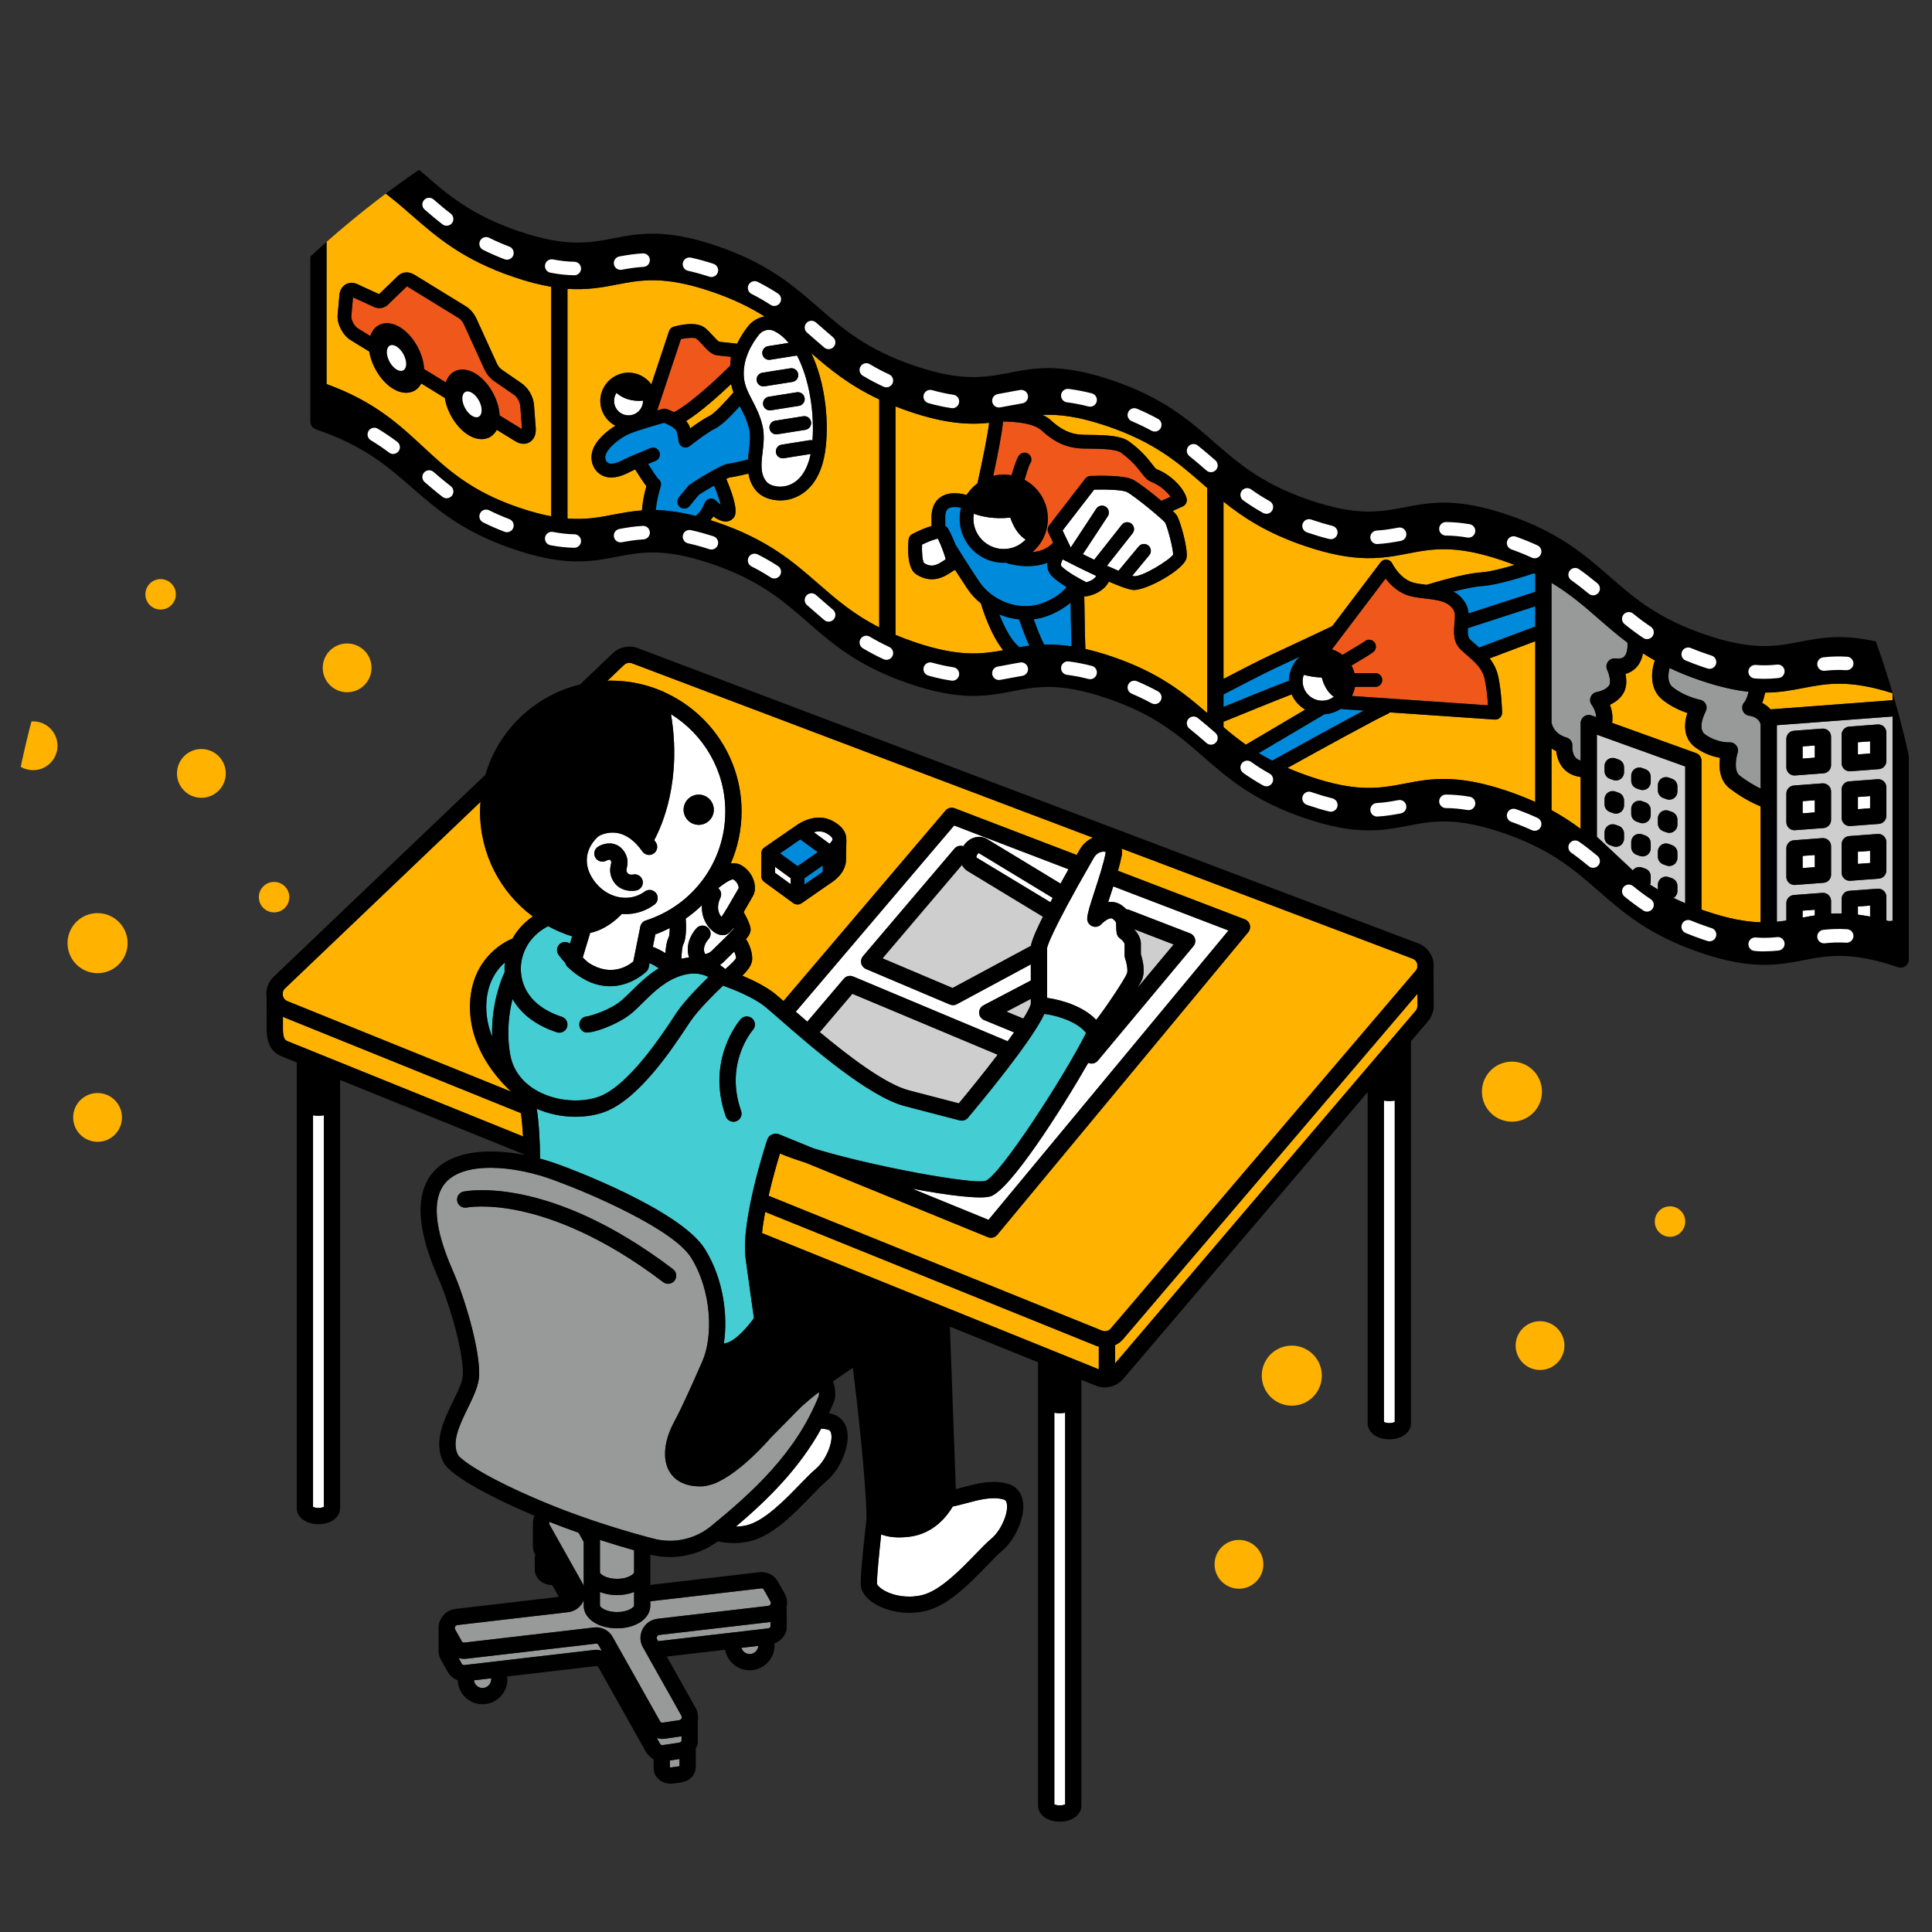 <?xml version="1.0" encoding="UTF-8"?>
<svg xmlns="http://www.w3.org/2000/svg" width="295" height="295" xmlns:xlink="http://www.w3.org/1999/xlink" viewBox="0 0 295 295">
  <rect x="0" y="0" width="295" height="295" fill="#333333" stroke="none"/>
  <defs>
    <style>
      .cls-1 {
        clip-path: url(#clippath);
      }

      .cls-2 {
        fill: none;
      }

      .cls-2, .cls-3, .cls-4, .cls-5, .cls-6, .cls-7, .cls-8, .cls-9, .cls-10 {
        stroke-width: 0px;
      }

      .cls-3 {
        fill: #44cdd2;
      }

      .cls-4 {
        fill: #989999;
      }

      .cls-5 {
        fill: #000;
      }

      .cls-6 {
        fill: #008adc;
      }

      .cls-7 {
        fill: #f0571b;
      }

      .cls-8 {
        fill: #ffb200;
      }

      .cls-9 {
        fill: #cecece;
      }

      .cls-10 {
        fill: #fff;
      }
    </style>
    <clipPath id="clippath">
      <circle class="cls-2" cx="147.5" cy="147.5" r="147.5"/>
    </clipPath>
  </defs>
  <g id="illust">
    <g class="cls-1">
      <g>
        <g>
          <circle class="cls-8" cx="30.749" cy="118.094" r="3.725"/>
          <path class="cls-8" d="M53.003,105.701c2.057,0,3.725-1.668,3.725-3.725s-1.668-3.725-3.725-3.725-3.725,1.668-3.725,3.725,1.668,3.725,3.725,3.725Z"/>
          <path class="cls-8" d="M189.18,242.582c2.057,0,3.725-1.668,3.725-3.725s-1.668-3.725-3.725-3.725-3.725,1.668-3.725,3.725,1.668,3.725,3.725,3.725Z"/>
          <path class="cls-8" d="M235.15,209.186c2.057,0,3.725-1.668,3.725-3.725s-1.668-3.725-3.725-3.725-3.725,1.668-3.725,3.725,1.668,3.725,3.725,3.725Z"/>
          <path class="cls-8" d="M5.055,117.596c2.057,0,3.725-1.668,3.725-3.725s-1.668-3.725-3.725-3.725-3.725,1.668-3.725,3.725,1.668,3.725,3.725,3.725Z"/>
          <path class="cls-8" d="M14.899,174.347c2.057,0,3.725-1.668,3.725-3.725s-1.668-3.725-3.725-3.725-3.725,1.668-3.725,3.725,1.668,3.725,3.725,3.725Z"/>
          <path class="cls-8" d="M41.849,139.313c1.285,0,2.326-1.042,2.326-2.326s-1.042-2.326-2.326-2.326-2.326,1.042-2.326,2.326,1.042,2.326,2.326,2.326Z"/>
          <path class="cls-8" d="M254.996,188.849c1.285,0,2.326-1.042,2.326-2.326s-1.042-2.326-2.326-2.326-2.326,1.042-2.326,2.326,1.042,2.326,2.326,2.326Z"/>
          <path class="cls-8" d="M24.525,93.075c1.285,0,2.326-1.042,2.326-2.326s-1.042-2.326-2.326-2.326-2.326,1.042-2.326,2.326,1.042,2.326,2.326,2.326Z"/>
          <circle class="cls-8" cx="14.899" cy="144.01" r="4.586" transform="translate(-22.875 4.246) rotate(-9.217)"/>
          <circle class="cls-8" cx="230.863" cy="166.685" r="4.586" transform="translate(-23.719 39.132) rotate(-9.217)"/>
          <circle class="cls-8" cx="197.248" cy="210.047" r="4.586" transform="translate(-31.099 34.308) rotate(-9.217)"/>
        </g>
        <g>
          <path class="cls-8" d="M105.38,65.42c.923-.679,2.117-1.508,2.936-1.896.726-.345,2.458-2.178,3.675-3.607-.15-.405-.266-.832-.356-1.277-1.752,1.666-4.588,4.223-6.866,5.65.282.328.507.694.606,1.111.001.007.003.013.005.02Z"/>
          <path class="cls-10" d="M102.456,109.047c1.685,10.136-1.362,17.011-2.565,19.236.078.105.158.197.236.308.393.562.256,1.336-.307,1.728-.563.393-1.335.256-1.728-.306-2.45-3.504-5.048-3.07-6.381-2.5-.19.082-.353.187-.486.315-2.123,2.052-2.171,4.792-.123,7.149,1.99,2.289,5.147,2.784,7.348,1.152.552-.409,1.327-.294,1.737.256.408.55.294,1.328-.256,1.736-1.319.979-2.859,1.454-4.415,1.454-.188,0-.376-.018-.563-.031-.791.851-2.504,2.401-4.843,2.904-.002.007 0.0.015-.002.022l-1.128,3.742c.417.398.758.689.914.817,3.392,2.174,5.971.485,6.807-.218l1.069-5.327c.089-.442.409-.8.838-.938,7.261-2.328,12.141-9.021,12.141-16.654,0-6.267-3.325-11.758-8.293-14.846ZM97.188,135.957c-.198.045-.447.075-.723.075-.977.001-2.303-.376-2.985-1.807-.47-.989-.306-1.743-.197-2.242.077-.354.082-.376-.025-.556-.032-.052-.091-.141-.144-.154-.141-.034-.416.072-.482.113-.585.358-1.35.173-1.707-.411s-.173-1.349.411-1.706c.193-.118,1.213-.692,2.372-.406.698.172,1.278.618,1.681,1.291.612,1.023.429,1.859.32,2.359-.075.342-.092.424.013.645.249.523.89.384.919.378.666-.152,1.333.269,1.484.937.151.669-.269,1.333-.937,1.484ZM108.985,123.839c-.11,1.269-1.228,2.209-2.498,2.099-1.269-.11-2.209-1.228-2.099-2.498.11-1.269,1.228-2.209,2.498-2.099,1.269.11,2.209,1.228,2.099,2.498Z"/>
          <path class="cls-10" d="M149.189,130.534c-.13.213-.106.378-.094.407l11.294,6.823c.113-.214.232-.435.354-.663l-11.321-6.864c.045.031-.107.089-.233.297Z"/>
          <path class="cls-7" d="M107.322,52.696c-.325-.354-.66-.721-.984-.984-.25-.202-1.333-.16-2.367.063l-3.627,10.896c.47-.133.79-.22.836-.232.199-.055.412-.049.609.018.182.061.623.224,1.132.476,2.772-1.425,7.415-5.937,8.575-7.088l.111-1.361c-.724-.08-1.64-.181-2.063-.223-.868-.087-1.526-.805-2.221-1.565Z"/>
          <path class="cls-10" d="M112.387,146.286c.019-.164-.108-.593-.274-.993-.191.186-.379.369-.598.579-.365.352-.67.642-.823.807-.237.258-.493.477-.759.671.349.232.617.452.802.621.807-.665,1.534-1.395,1.652-1.686Z"/>
          <path class="cls-8" d="M96.993,71.679c-.346.151-.61.271-.707.324-1.214.662-2.188.903-2.961.903-1.431,0-2.175-.823-2.49-1.311-.538-.833-.667-1.779-.375-2.736.515-1.684,2.192-3.04,3.509-3.852-1.366-.724-2.308-2.144-2.308-3.795,0-1.524.8-2.859,1.997-3.626.017-.01.028-.028.046-.037.016-.008.033-.007.05-.015.65-.394,1.404-.634,2.218-.634,1.434,0,2.698.711,3.482,1.791l2.705-8.126c.109-.328.373-.581.705-.677.79-.228,3.467-.888,4.798.194.444.36.85.804,1.21,1.196.302.33.758.829.949.907.539.048,2.081.219,2.732.291.541-1.129,1.185-2.049,1.692-2.683.65-.813,1.55-1.309,2.504-1.469-2.171-1.372-4.744-2.654-8.117-3.801-7.241-2.462-10.752-1.788-14.469-1.071-2.224.428-4.497.86-7.516.646v35.072c2.793.219,4.888-.179,7.048-.594,1.37-.264,2.761-.527,4.33-.643.084-1.415.433-2.863.675-3.705-.347-.44-.878-1.206-1.708-2.549Z"/>
          <path class="cls-8" d="M43.189,152.077c.094.359.336.644.684.786l34.183,13.826c-2.059-1.893-6.293-6.555-6.293-12.922,0-7.915,6.153-10.319,6.415-10.417.017-.006.034-.003.051-.008.914-1.652,2.17-2.747,3.129-3.407-4.958-3.669-8.06-9.531-8.06-16.041,0-.491.039-.973.074-1.456l-29.867,28.497c-.159.151-.263.336-.318.536l.002.608Z"/>
          <path class="cls-6" d="M163.616,98.69c-.062-1.656-.113-4.612-.143-6.671-.72.62-1.716,1.274-3.111,1.867-.835.355-1.685.568-2.531.675.562,1.568,1.191,3.111,1.602,3.854,1.247-.035,2.618.035,4.183.275Z"/>
          <path class="cls-10" d="M95.972,63.422c1.219,0,2.211-.992,2.211-2.211,0-.013-.004-.025-.004-.038-.204.017-.409.034-.598.034-1.68,0-2.776-.625-3.451-1.216-.233.35-.37.769-.37,1.22,0,1.219.992,2.211,2.211,2.211Z"/>
          <path class="cls-10" d="M154.268,79.032c-2.508.279-4.413-.17-5.563-.588-.041.246-.076.495-.076.753,0,2.555,2.079,4.634,4.635,4.634,1.317,0,2.501-.559,3.346-1.444-1.191-.734-1.948-2.133-2.342-3.354Z"/>
          <path class="cls-10" d="M141.085,85.967c1.155.743,1.971.324,2.99-.353.111-.074.216-.144.32-.208-.154-.751-.755-2.288-1.19-3.164-.502.092-1.466.456-2.418.912-.05,1.267.074,2.522.297,2.813Z"/>
          <path class="cls-8" d="M199.293,108.356c-.909-.545-1.641-1.351-2.067-2.33-1.148.419-6.786,2.702-10.406,4.18v.827c1.085.92,2.201,1.821,3.442,2.692.039-.032.066-.073.111-.1l8.921-5.269Z"/>
          <path class="cls-10" d="M167.391,87.942c-2.239-1.044-4.403-2.153-5.126-2.527-0-0-.001-.001-.001-.001-.157.296-.266.588-.261.821.002.123.035.2.124.284.925.888,2.802,1.912,3.755,2.387.415-.109,1.163-.382,1.508-.965Z"/>
          <path class="cls-6" d="M155.611,94.58c-1.05-.105-2.07-.359-3.023-.753.694,1.742,1.73,3.865,2.852,4.79.073.06.12.138.172.212.508-.089,1.028-.17,1.564-.238-.468-.983-.992-2.329-1.565-4.011Z"/>
          <path class="cls-7" d="M175.73,73.543c-.569-.222-.936-.693-1.445-1.345-.628-.803-1.488-1.904-3.133-3.09-.777-.561-3.284-.587-4.782-.603-.382-.004-.738-.008-1.045-.017-2.382-.074-4.267-.906-6.306-2.781-1.2-1.103-4.08-1.341-5.845-1.341h-.015c-.181,1.93-.881,5.421-1.504,8.299.517-.128,1.054-.203,1.609-.203.405,0,.8.042,1.185.111.761-2.579,1.083-2.958,1.195-3.088.377-.44,1.04-.492,1.481-.113.441.378.491,1.041.114,1.481-.108.195-.48,1.322-.801,2.407,2.117,1.136,3.561,3.371,3.561,5.937,0,1.15-.291,2.232-.801,3.18-.003.005-.004.01-.007.015-.396.732-.926,1.379-1.553,1.916,1.108-.104,2.289-.474,3.147-1.435.006-.007.015-.01.022-.016l-.732-1.528c-.172-.358-.127-.781.116-1.095l5.517-7.151c.19-.246.478-.395.789-.408,1.161-.048,5.062-.147,6.475.557.785.391,2.754,1.89,4.368,3.244l1.402-.625c-.525-.714-1.558-1.74-3.01-2.308Z"/>
          <path class="cls-6" d="M162.855,89.633c-.783-.477-1.597-1.036-2.182-1.598-.492-.473-.759-1.084-.77-1.767-.002-.117.019-.233.032-.349-1.021.394-2.078.531-3.021.531-1.643,0-2.931-.387-3.038-.42-.083-.025-.147-.076-.218-.119-.131.008-.261.02-.395.02-3.713,0-6.734-3.021-6.734-6.735,0-.574.08-1.128.215-1.66-.505-.118-1.417-.237-1.937.105-.101.067-.407.27-.474,1.032l.003,1.637c.287.16.419.383.504.53.011.02.577,1.082,1.049,2.311.343.558,1.804,2.924,3.629,5.66,1.89,2.836,6.154,4.786,10.022,3.14,1.935-.823,2.872-1.727,3.315-2.319Z"/>
          <path class="cls-6" d="M106.232,78.781c.578-.486,1.058-1.124,1.354-1.957.121-.339.407-.593.758-.673.352-.081.719.027.975.281.226.225.491.453.741.643-.201-.752-.57-1.817-1.021-2.934-1.023.585-2.041,1.195-2.336,1.409-.196.22-.856,1.028-1.404,1.712-.208.259-.513.394-.821.394-.23,0-.463-.075-.656-.231-.452-.363-.525-1.024-.162-1.477.303-.378,1.312-1.632,1.57-1.899.034-.035,4.757-3.149,5.996-3.237v-.003c.284-.019,1.649-.322,2.99-.644.034-.449.083-.893.133-1.323.141-1.191.273-2.316.035-3.35-.302-1.303-.857-2.372-1.393-3.405-.012-.024-.024-.049-.037-.073-1.084,1.224-2.697,2.913-3.738,3.407-1.047.496-3.166,2.104-3.894,2.682-.315.251-.747.298-1.11.124-.363-.175-.593-.543-.593-.946,0,.001,0,.001-.001.001-.002,0-.035-.345-.286-1.397-.09-.379-1.047-.982-1.923-1.331-.997.277-4.038,1.138-5.307,1.681-1.242.531-3.251,1.99-3.631,3.236-.112.366-.072.669.13.982.486.75,1.882.138,2.674-.293.549-.3,3.455-1.5,4.032-1.737.538-.221,1.151.035,1.372.572.22.536-.035,1.15-.572,1.371-.352.145-.751.31-1.154.479.657,1.045,1.311,2.022,1.545,2.266.364.264.523.737.382,1.173-.326,1.008-.644,2.411-.746,3.592,1.732.039,3.716.295,6.099.904Z"/>
          <path class="cls-8" d="M184.336,108.885v-34.374c-.208-.18-.415-.361-.621-.541-3.788-3.304-7.365-6.425-14.682-8.912-4.345-1.478-7.344-1.821-9.854-1.708.465.226.903.483,1.26.81,2.051,1.886,3.592,2.185,4.951,2.227.296.009.636.013,1.002.017,2.555.027,4.77.121,5.989 1,1.887,1.361,2.894,2.648,3.559,3.501.219.281.492.63.602.705,2.667,1.039,4.458,3.376,4.659,4.585.078.471-.172.937-.608,1.132l-1.529.682c.308.299.535.543.627.692.499.802,1.776,5.173,1.471,6.536-.386,1.72-5.95,4.847-8.002,4.847-.036,0-.072-.001-.106-.003-.698-.041-2.131-.575-3.739-1.271-.736,1.449-2.425,2.095-3.416,2.239-.05.007-.101.011-.151.011-.065,0-.124-.03-.188-.042.04,2.906.108,6.721.172,8.077,1.244.283,2.601.666,4.101,1.176,7.108,2.417,10.962,5.54,14.504,8.616Z"/>
          <path class="cls-8" d="M124.948,89.128c2.72,2.372,5.338,4.648,9.303,6.665v-34.804c-4.604-2.161-7.582-4.636-10.386-7.075,2.225,4.615,2.797,10.92,2.09,15.266-.833,5.114-3.67,6.6-5.287,7.031-.504.135-1.024.199-1.535.199-1.503,0-2.936-.558-3.724-1.529-.663-.817-.982-1.688-1.126-2.569-1.862.443-2.596.567-2.916.592-.107.042-.272.121-.47.221,2.047,4.902,1.375,5.65,1.041,6.018-.279.307-.669.482-1.099.492-.614.013-1.331-.357-1.914-.78-.131.207-.284.39-.433.576.311.099.618.194.941.304,7.783,2.646,11.714,6.076,15.517,9.393Z"/>
          <path class="cls-10" d="M172.875,87.927c.12.03.227.051.302.056,1.274.084,5.31-2.403,5.942-3.277.049-.857-.87-4.29-1.215-4.904-.438-.569-4.73-4.122-5.87-4.689-.594-.296-2.94-.407-4.966-.355l-4.82,6.247,1.246,2.601,3.895-5.926c.318-.486.97-.62,1.455-.301.485.319.619.97.3,1.455l-3.803,5.786c.585.291,1.167.575,1.737.849l4.209-5.336c.359-.456,1.019-.534,1.475-.174.455.359.533,1.02.173,1.475l-3.905,4.951c.01.005.021.009.031.014.004.002.007.003.011.005.614.28,1.193.536,1.711.755l3.084-3.72c.371-.445,1.032-.509,1.479-.138.447.37.508,1.032.138,1.479l-2.609,3.148Z"/>
          <path class="cls-8" d="M153.178,99.285c-1.95-2.396-3.201-6.462-3.356-6.981-.014-.047-.005-.093-.013-.139-.801-.649-1.504-1.383-2.039-2.186-.712-1.068-1.367-2.076-1.926-2.95-.083.045-.171.082-.263.108-.067.034-.192.126-.343.226-.605.403-1.635,1.087-2.953,1.087-.725,0-1.537-.206-2.414-.78-1.311-.856-1.278-3.672-1.141-5.275.03-.358.241-.676.56-.842,1.25-.653,2.204-1.03,2.947-1.233v-1.737c.131-1.562.844-2.321,1.419-2.7,1.475-.968,3.452-.443,3.906-.303.071-.096.137-.192.22-.284.409-.573.906-1.078,1.47-1.498.791-3.549,1.549-7.39,1.786-9.241-3.019.327-6.647.162-12.207-1.729-.737-.25-1.428-.51-2.099-.774v34.886c.9.378,1.858.746,2.898,1.099,6.638,2.257,10.142,1.875,13.547,1.244Z"/>
          <path class="cls-4" d="M117.646,248.398v-.741c-.021.003-.041.013-.062.015l-16.901,1.968c-.218.025-.322.185-.356.252-.04.079-.093.237.002.406l.167.297,16.801-1.956c.173-.02.287-.127.35-.24Z"/>
          <path class="cls-3" d="M107.641,190.735c2.836,4.574,3.529,10.159,2.88,14.46.079-.033.15-.08.238-.096,1.569-.294,3.511-2.64,4.363-3.843-.178-1.216-.673-4.636-1.268-9.067-.782-5.819,3.144-17.694,3.312-18.197.117-.353.388-.635.736-.767.019-.007.04-.009.059-.015.299-.134.648-.154.973-.021l5.283,2.159c8.964,2.759,24.378,5.548,26.274,4.96,2.193-.81,12.012-15.928,15.344-22.579-1.127-1.502-3.898-2.591-6.368-2.917-1.943,4.204-9.946,13.815-11.668,15.86-.308.365-.803.521-1.263.401l-8.359-2.173c-5.602-1.455-14.504-9.233-19.287-13.411-.918-.802-1.637-1.431-2.079-1.787-1.839-1.483-5.025-2.709-6.412-3.201-1.124,1.067-3.748,3.632-4.995,5.467-.155.228-.342.511-.559.839-2.242,3.387-7.493,11.32-12.809,13.073-1.306.431-2.725.641-4.161.641-2.022 0-4.077-.42-5.915-1.221.361,2.333.48,5.295.511,7.617,1.153.315,2.29.682,3.381,1.104.715.262,18.031,6.652,21.788,12.715ZM113.097,155.622c.45-.515,1.236-.568,1.751-.116.515.451.568,1.234.118,1.749-.192.223-4.353,5.176-1.805,12.369.229.646-.11,1.356-.756,1.585-.137.049-.277.071-.414.071-.511,0-.989-.318-1.17-.827-3.05-8.612,2.057-14.581,2.276-14.831Z"/>
          <path class="cls-10" d="M149.505,154.666c-.022-.482.236-.933.663-1.157l7.228-3.792v-2.464l-11.294,6.077c-.184.098-.386.148-.588.148-.164,0-.329-.032-.484-.098l-12.802-5.42c-.364-.154-.633-.472-.724-.857-.091-.385.006-.789.262-1.091l13.976-16.435c.341-.401.88-.525,1.349-.363.367-.589.904-1.041,1.519-1.269.718-.266,1.482-.204,2.095.167l11.227,6.808c.376-.679.784-1.409,1.224-2.189l-17.466-6.686-24.179,28.435c.542.472,1.132.983,1.761,1.521l5.574-6.556c.35-.412.926-.55,1.426-.34l23.591,9.889c.341-.466.672-.924.979-1.359l-4.568-1.878c-.446-.183-.746-.609-.768-1.09Z"/>
          <path class="cls-4" d="M113.207,251.613c.165.543.664.942,1.26.942.702,0,1.272-.55,1.315-1.242l-2.575.3Z"/>
          <path class="cls-4" d="M91.377,251.158c-.077-.136-.221-.216-.384-.19l-19.803,2.306c-.401.046-.796.004-1.168-.109l.497.885c.075.136.215.21.383.19l19.803-2.306c.402-.046.798-.003,1.169.11l-.498-.885Z"/>
          <path class="cls-4" d="M102.282,268.81v1.039c.045.018.117.033.206.02l1.187-.171c.033-.005.059-.012.079-.02v-1.088l-1.472.22Z"/>
          <path class="cls-8" d="M171.282,130.588c-.139.738-.349,1.547-.58,2.372l19.383,7.421c.374.143.656.457.757.844.101.387.01.799-.245,1.107l-38.331,46.217c-.241.29-.595.449-.956.449-.158,0-.317-.03-.469-.092l-27.823-11.368c-1.533-.484-2.877-.962-3.923-1.41-.439,1.433-1.141,3.846-1.74,6.455l50.92,20.596c.466.188 1.0.058,1.328-.325l46.56-54.629c.118-.139.197-.298.24-.466l-.004-.598c-.099-.366-.357-.653-.713-.787l-44.419-16.806c.069.323.081.665.014,1.02Z"/>
          <path class="cls-6" d="M204.939,108.275c-.073-.005-.135-.037-.202-.055-.722.489-1.581.775-2.501.839l-10.042,5.931c.646.392,1.331.777,2.059,1.154,2.308-1.281,9.741-5.396,13.987-7.642l-3.301-.226Z"/>
          <path class="cls-4" d="M73.675,257.744c.729,0,1.322-.593,1.322-1.322,0-.058.025-.107.033-.162l-2.662.31c.074.659.629,1.175,1.307,1.175Z"/>
          <path class="cls-4" d="M104.066,265.82v-.709l-2.509.375c-.146.022-.293.033-.436.033-.285,0-.561-.051-.826-.131l.498.886c.079.139.238.212.397.189l2.527-.378c.18-.027.293-.145.35-.265Z"/>
          <path class="cls-8" d="M171.493,204.465c-.347.408-.77.721-1.234.937v2.786l45.904-53.858c.138-.162.221-.357.254-.594.006-.043.014-.085.024-.126l-.012-1.869-44.937,52.724Z"/>
          <path class="cls-9" d="M145.449,150.861l11.968-6.44c.07-.498.39-1.571,1.83-4.447l-11.504-6.975c-.369-.223-.657-.55-.855-.938l-12.136,14.271,10.697,4.529Z"/>
          <path class="cls-8" d="M275.356,105.052c-1.792.345-3.617.691-5.835.702-.106.502-.251,1.054-.449,1.58.452.231.901.553,1.283.981l18.622-1.403v-1.062c-6.668-2.126-10.054-1.484-13.621-.797Z"/>
          <path class="cls-10" d="M283.685,139.658c.593.074,1.211.17,1.865.297v-1.682l-1.865.14v1.244Z"/>
          <path class="cls-4" d="M120.504,216.672c-.936.96-1.875,1.915-2.8,2.837-.168.189-.335.384-.502.566-1.692,1.852-4.486,4.615-7.189,6.008-.443.249-.853.437-1.217.537-.027.007-.051.01-.078.018-.562.189-1.113.309-1.638.318-.055.001-.109.001-.162.001-2.734,0-4.046-1.196-4.667-2.212-1.133-1.851-.89-4.681.649-7.568,1.332-2.496,2.594-5.358,4.341-9.318,1.654-3.751,1.467-10.692-1.708-15.815-2.748-4.433-15.768-9.948-20.552-11.7-3.231-1.247-6.894-2.033-10.075-2.033-2.927,0-5.448.665-6.849,2.247-2.151,2.429-1.781,6.971,1.099,13.5,1.712,3.882,4.125,11.784,4.006,15.918-.045,1.567-.87,3.26-1.745,5.052-1.236,2.536-2.516,5.16-1.473,7.148.348.577,3.486,3.143,12.969,7.122,8.671,3.639,17.196,5.72,17.27,5.735,2.996.646,6.059-.094,8.413-2.023,6.141-5.03,12.975-11.129,16.437-19.9.015-.11.034-.318.012-.565-.803.628-1.621,1.297-2.425,2.004-.354.311-1.171,1.15-2.117,2.12ZM79.443,184.898c-5.15-1.103-8.134-.525-8.163-.52-.674.134-1.326-.296-1.464-.965s.288-1.324.957-1.465c.525-.111,13.062-2.542,31.994,11.846.545.415.652,1.194.237,1.74-.244.321-.615.49-.989.49-.262,0-.526-.083-.751-.253-9.385-7.133-17.046-9.85-21.821-10.873Z"/>
          <path class="cls-10" d="M275.243,140.109c.611-.117,1.227-.232,1.864-.331v-.868l-1.864.14v1.059Z"/>
          <path class="cls-8" d="M43.197,155.267l.006,2.153c.049,1.294.468,1.464.67,1.545l35.99,14.557c-.075-1.307-.179-2.536-.307-3.549l-36.359-14.706Z"/>
          <path class="cls-9" d="M125.169,157.601c4.465,3.72,10.041,7.963,13.634,8.895l7.6,1.976c1.801-2.159,3.982-4.87,5.93-7.429l-22.183-9.299-4.98,5.857Z"/>
          <path class="cls-10" d="M138.82,234.654c-.55.066-1.056.095-1.519.095-1.167 0-2.062-.189-2.752-.458-.297,2.728-.673,6.492-.64,7.546.006.06.148.374.713.773,1.276.897,3.677,1.541,6.168.949,2.731-.647,5.852-3.868,8.131-6.22.952-.983,1.774-1.831,2.489-2.433,1.445-1.216,2.616-3.911,2.319-5.342-.094-.452-.291-.546-.469-.599-1.709-.51-3.742.032-5.705.556-.708.189-1.401.374-2.079.513-.825,1.414-2.893,4.169-6.657,4.62Z"/>
          <path class="cls-8" d="M167.777,205.609c-.145-.038-.29-.07-.432-.128l-50.506-20.429c-.208,1.105-.378,2.198-.485,3.229l51.423,20.799v-3.472Z"/>
          <path class="cls-10" d="M112.361,233.106c.548-.021,1.094-.077,1.62-.201,2.731-.647,5.852-3.868,8.13-6.22.953-.983,1.775-1.831,2.49-2.433,1.445-1.215,2.616-3.91,2.319-5.341-.094-.452-.291-.546-.469-.6-.328-.098-.683-.148-1.055-.176-3.398,6.186-8.282,10.94-13.036,14.972Z"/>
          <path class="cls-8" d="M260.425,139.107c3.542,1.204,6.188,1.654,8.406,1.719v-17.695c-.587-.234-2.61-1.103-4.732-2.757-1.574-1.225-1.651-3.259-1.47-4.663-1.016-.175-2.387-.592-3.735-1.569-1.874-1.36-1.8-3.565-1.25-5.267-1.05-.358-2.498-.986-3.782-2.014-2.03-1.627-1.758-4.358-1.183-6.016-.634-.354-1.235-.713-1.807-1.078-.146.748-.445,1.543-1.052,2.178-.345.36-.868.746-1.625.95.198.968.23,2.177-.434,3.144-.529.77-1.268,1.264-1.938,1.575.284.738.49,1.7.333,2.763l12.827,4.619c.492.177.821.644.821,1.168v22.722c.208.074.408.149.622.222Z"/>
          <path class="cls-9" d="M173.686,150.826l5.523-6.615-6.054-2.335c.428.44.897,1.088,1.032,1.942.01.064.015.129.015.194v1.689c.224.689.709,2.483.198,3.824-.072.19-.337.668-.714,1.301Z"/>
          <polygon class="cls-10" points="277.106 122.19 275.243 122.331 275.243 124.188 277.106 124.048 277.106 122.19"/>
          <polygon class="cls-6" points="124.867 130.121 122.192 128.171 119.107 130.303 121.781 132.252 124.867 130.121"/>
          <polygon class="cls-10" points="285.55 129.914 283.685 130.054 283.685 131.911 285.55 131.771 285.55 129.914"/>
          <polygon class="cls-10" points="285.55 113.194 283.685 113.335 283.685 115.192 285.55 115.052 285.55 113.194"/>
          <polygon class="cls-10" points="285.55 121.554 283.685 121.694 283.685 123.552 285.55 123.411 285.55 121.554"/>
          <path class="cls-4" d="M255.413,104.923c1.826,1.462,4.14,1.916,4.163,1.921.393.075.726.334.894.697.168.363.151.784-.045,1.133-.012.021-1.355,2.53-.074,3.459,1.804,1.308,3.688,1.218,3.703,1.215.408-.025.809.156,1.059.48.251.325.33.751.203,1.141-.211.665-.611,2.733.307,3.446,1.218.949,2.399,1.599,3.207,1.994v-9.813c-.306-1.12-1.539-1.283-1.682-1.297-.471-.047-.881-.358-1.047-.802-.165-.443-.071-.943.255-1.287.247-.261.47-.89.642-1.584-2.051-.219-4.443-.736-7.373-1.732-1.748-.594-3.292-1.23-4.694-1.893-.213.817-.405,2.211.481,2.921Z"/>
          <path class="cls-10" d="M167.384,155.731c1.512-1.925,4.371-6.238,4.695-7.09.182-.476-.054-1.671-.286-2.313-.049-.135-.074-.278-.074-.421v-1.771c-.095-.343-.476-.687-.657-.807-.311-.206-.526-.548-.563-.919l-.056-.557c-.014-.144-.014-.305-.01-.482.009-.47.015-.706-.603-1.111-.364-.234-1.274.431-1.663.856-.357.388-.92.51-1.402.305-.484-.205-.788-.691-.756-1.215.047-.777.448-2.035,1.151-4.191.637-1.952,1.359-4.164,1.683-5.885.005-.029-.189-.128-.545-.078-.246.035-.864.197-1.281.925l-.139.241c-6.629,11.513-6.981,13.376-6.999,13.55l.001,7.598c2.48.349,5.673,1.403,7.506,3.366Z"/>
          <polygon class="cls-10" points="277.106 113.831 275.243 113.971 275.243 115.828 277.106 115.688 277.106 113.831"/>
          <path class="cls-7" d="M54.658,50.154l1.886,1.158c.24-.723.653-1.305,1.25-1.639.932-.522,2.134-.411,3.299.303,1.994,1.226,3.557,3.982,3.665,6.379l3.315,2.035c.24-.723.653-1.305,1.249-1.639.934-.521,2.135-.411,3.3.303,1.994,1.226,3.557,3.982,3.665,6.379l3.42,2.1-.266-3.522c-.041-.642-.514-1.463-1.011-1.768-.017-.01-.033-.021-.049-.031l-2.876-1.99c-.57-.348-1.139-1.005-1.512-1.771l-3.179-6.967c-.186-.38-.481-.737-.759-.908l-7.854-4.823c-.024-.015-.046-.027-.064-.036l-2.99,2.886c-.683.566-1.569.585-2.384.111l-2.825-1.296c-.011-.006-.023-.011-.035-.017l-.257,2.873c-.041.598.46,1.539,1.012,1.878Z"/>
          <path class="cls-8" d="M64.571,68.189c3.783,3.514,7.356,6.833,14.656,9.315,1.875.637,3.496,1.061,4.939,1.332v-35.045c-1.67-.285-3.55-.755-5.737-1.499-7.784-2.646-11.716-6.076-15.519-9.393-3.492-3.046-6.813-5.936-13.045-8.318v34.063c7.242,2.624,11.04,6.139,14.706,9.545ZM52.854,43.386c.597-.307,1.326-.251,2.012.148l2.825,1.296c.038.018.075.038.112.06.024.015.046.027.063.036l2.99-2.886c.698-.579,1.612-.586,2.443-.075l7.855,4.824c.617.379,1.186,1.036,1.56,1.802l3.179,6.967c.186.38.481.737.759.908l2.903,2.006c1.066.669,1.897,2.092,1.981,3.396l.266,3.524c.061.956-.278,1.723-.932,2.117-.282.17-.598.255-.927.255-.406,0-.832-.128-1.246-.382l-2.845-1.747c-.251.467-.593.848-1.032,1.094-.389.217-.824.325-1.284.325-.644,0-1.336-.211-2.016-.628-1.798-1.104-3.254-3.455-3.603-5.663l-3.594-2.207c-.251.467-.593.848-1.032,1.093-.389.217-.824.325-1.284.325-.644,0-1.336-.211-2.015-.628-1.798-1.105-3.255-3.455-3.604-5.663l-2.83-1.738c-1.222-.751-2.104-2.435-2.008-3.834l.27-3.006c.054-.774.431-1.408,1.032-1.718Z"/>
          <path class="cls-10" d="M126.667,128.833c.254-.243.462-.518.458-.714-.004-.172-.254-.51-.948-.894-.649-.358-1.341-.316-1.93-.157l2.421,1.764Z"/>
          <path class="cls-10" d="M151.235,182.675c-1.474.465-6.329-.114-11.95-1.172l11.652,4.76,36.644-44.183-17.595-6.736c-.156.488-.313.972-.466,1.439-.104.32-.212.649-.316.974.65-.099,1.331-.004,1.983.424.33.216.581.441.797.668.133.005.266.018.396.068l9.339,3.602c.374.144.655.459.755.847.1.388.007.8-.249,1.107l-14.595,17.48c-.241.289-.593.446-.953.446-.159,0-.319-.03-.472-.093l-.042-.017c-4.113,7.188-11.964,19.456-14.929,20.388Z"/>
          <polygon class="cls-10" points="118.343 133.27 120.718 135 120.72 134.084 118.345 132.353 118.343 133.27"/>
          <polygon class="cls-10" points="277.106 130.55 275.243 130.69 275.243 132.548 277.106 132.407 277.106 130.55"/>
          <polygon class="cls-6" points="122.822 134.1 122.824 135.06 125.633 133.113 125.631 132.153 122.822 134.1"/>
          <path class="cls-4" d="M236.904,88.996v21.315c.048.294.381,1.754,2.287,2.301.578.166.954.721.892,1.319-.026.312.017,1.264.542,1.797.183.185.426.316.726.397v-5.714c0-.404.197-.783.528-1.016.33-.234.752-.29,1.134-.152l.711.256c-.048-1.019-.635-1.804-.669-1.848-.269-.349-.336-.818-.171-1.226.165-.408.531-.703.966-.767.357-.057,1.403-.356,1.865-1.027.301-.438.008-1.657-.31-2.332-.191-.407-.148-.888.114-1.254s.701-.567,1.149-.511c.961.108,1.257-.203,1.357-.305.478-.496.516-1.524.478-2.099-1.6-1.195-3.005-2.419-4.391-3.628-2.211-1.928-4.355-3.792-7.207-5.506Z"/>
          <path class="cls-9" d="M271.313,140.743c.496-.048.976-.111,1.447-.184v-2.66c0-.649.5-1.189,1.148-1.238l4.346-.328c.344-.023.684.094.937.328.254.235.397.565.397.91v1.936c.516-.029,1.052-.043,1.614-.033v-2.212c0-.649.501-1.189,1.148-1.238l4.347-.327c.344-.027.684.093.937.328.254.235.397.565.397.91v3.606c.117.032.239.069.357.103l.587-.044v-31.197l-17.664,1.331v30.011ZM281.203,112.183c0-.649.501-1.189,1.148-1.238l4.347-.328c.344-.024.684.093.937.328.254.235.397.565.397.91v4.347c0,.649-.501,1.189-1.148,1.238l-4.347.327c-.031.002-.062.003-.093.003-.312,0-.614-.117-.844-.331-.254-.235-.397-.565-.397-.91v-4.347ZM281.203,120.543c0-.649.501-1.189,1.148-1.238l4.347-.327c.344-.023.684.093.937.328.254.235.397.565.397.91v4.347c0,.649-.501,1.189-1.148,1.238l-4.347.328c-.031.002-.062.003-.093.003-.312,0-.614-.117-.844-.331-.254-.235-.397-.565-.397-.91v-4.347ZM281.203,128.903c0-.649.501-1.189,1.148-1.238l4.347-.328c.344-.022.684.094.937.328.254.235.397.565.397.91v4.347c0,.649-.501,1.189-1.148,1.238l-4.347.328c-.031.002-.062.003-.093.003-.312,0-.614-.117-.844-.331-.254-.235-.397-.565-.397-.91v-4.347ZM272.76,112.82c0-.649.5-1.189,1.148-1.238l4.346-.328c.344-.026.684.093.937.328.254.235.397.565.397.91v4.347c0,.649-.5,1.189-1.148,1.238l-4.346.328c-.031.002-.062.003-.093.003-.312,0-.614-.117-.844-.331-.254-.235-.397-.565-.397-.91v-4.347ZM272.76,121.179c0-.649.5-1.189,1.148-1.238l4.346-.328c.344-.025.684.093.937.328.254.235.397.565.397.91v4.347c0,.649-.501,1.189-1.148,1.238l-4.346.327c-.031.002-.062.003-.093.003-.312,0-.614-.117-.844-.331-.254-.235-.397-.565-.397-.91v-4.347ZM272.76,129.539c0-.649.501-1.189,1.148-1.238l4.346-.327c.344-.024.684.093.937.328.254.235.397.565.397.91v4.347c0,.649-.5,1.189-1.148,1.238l-4.346.328c-.031.002-.062.003-.093.003-.312,0-.614-.117-.844-.331-.254-.235-.397-.565-.397-.91v-4.347Z"/>
          <path class="cls-8" d="M214.964,84.52c-3.869.745-7.872,1.515-15.733-1.158-5.731-1.949-9.372-4.323-12.413-6.764v27.065c2.075-1.084,5.487-2.847,7.269-3.672,2.341-1.083,8.136-3.818,9.337-4.386l7.376-9.743c.22-.292.57-.453.943-.411.365.037.683.261.842.591.01.021,1.225,2.471,3.36,2.96.607.139,1.256.22,1.892.296,1.06-.327,5.777-1.744,8.281-1.9,1.378-.086,3.505-.647,5.147-1.137-.588-.228-1.192-.453-1.835-.672-7.237-2.461-10.748-1.786-14.465-1.071Z"/>
          <path class="cls-6" d="M221.933,90.328c.686.383,1.308.923,1.805,1.722.316.51.45,1.061.494,1.616l10.19-3.299v-2.726c-.073-.036-.144-.072-.218-.108-.82.28-5.369,1.801-7.954,1.962-1.109.07-2.784.439-4.316.832Z"/>
          <path class="cls-8" d="M214.496,119.645c3.869-.745,7.872-1.515,15.733,1.158,1.54.524,2.924,1.079,4.192,1.657v-24.553l-6.971,2.62c.6.77,1.085,1.667,1.327,2.811.517,2.438.578,5.342.58,5.465.006.294-.113.578-.325.781-.196.186-.456.289-.725.289-.024,0-.048-.001-.072-.002l-16.011-1.097c-.096.099-.213.182-.348.238-1.329.554-9.69,5.138-15.284,8.237,1.054.457,2.189.9,3.44,1.326,7.236,2.46,10.747,1.785,14.465,1.071Z"/>
          <path class="cls-6" d="M234.421,92.575l-10.28,3.329c-.056.855-.015,1.447.409,1.827.239.214.477.421.713.626.199.172.399.346.597.523l8.561-3.217v-3.088Z"/>
          <path class="cls-8" d="M241.35,118.643c-1.019-.135-1.867-.525-2.514-1.192-.851-.877-1.129-1.981-1.211-2.771-.264-.118-.499-.251-.721-.39v9.414c1.68.919,3.132,1.881,4.446,2.862v-7.923Z"/>
          <path class="cls-7" d="M226.721,103.773c-.356-1.68-1.449-2.628-2.834-3.828-.246-.213-.495-.429-.743-.652-1.315-1.183-1.172-2.812-1.056-4.119.071-.809.138-1.574-.135-2.015-.8-1.287-2.119-1.505-4.205-1.752-.74-.088-1.505-.179-2.272-.354-1.829-.419-3.13-1.699-3.91-2.719l-8.197,10.827c.593.182,1.136.462,1.615.833,1.445-.85,3.043-1.814,3.351-2.036.365-.338.931-.377,1.342-.066.464.348.557,1.007.208,1.471-.141.187-.254.33-3.527,2.26.195.364.351.748.454,1.157h3.196c.58,0,1.05.47,1.05,1.05s-.47,1.05-1.05,1.05h-3.118c-.086.493-.25.955-.468,1.389-0.0 0-0.0.001-0.0.001l20.782,1.424c-.062-1.028-.198-2.576-.483-3.921Z"/>
          <path class="cls-10" d="M201.823,103.45c-1.055-.022-2.057-.228-2.749-.407-.104.303-.173.623-.173.961,0,1.648,1.341,2.988,2.989,2.988.667,0,1.277-.227,1.775-.598-.999-.695-1.573-1.883-1.842-2.944Z"/>
          <path class="cls-10" d="M204.147,103.728c-.121-.67-.275-1.249-.436-1.618.013.05.021.101.027.152.001.012.094.768.409,1.466Z"/>
          <path class="cls-6" d="M197.571,101.346c.021-.044.043-.086.069-.127.233-.354.514-.668.825-.953-1.363.64-2.654,1.244-3.495,1.634-2.037.943-6.405,3.221-8.151,4.137v1.901c7.359-3.002,9.344-3.774,9.986-3.972.007-.962.293-1.854.765-2.619Z"/>
          <path class="cls-10" d="M111.949,134.268c-.333-.019-1.344.572-2.276,1.342.419.352.567.954.325,1.473-.398.853-.467,1.628-.206,2.302.1.259.237.467.369.622.46-.658,1.206-1.895,2.228-3.698.176-.311.315-.556.399-.697.02-.206-.126-.931-.839-1.344Z"/>
          <path class="cls-10" d="M110.635,142.764c-.1.019-.199.028-.297.028-.846,0-1.669-.657-2.191-1.326-.392-.502-1.071-1.635-.975-3.241-.763.74-1.586,1.419-2.467,2.033.075,1.017.136,2.953-.37,3.942-.172.336-.276,1.367-.275,2.195.4-.093.787-.162,1.155-.197-.557-1.686.131-3.346,1.123-4.455.459-.51,1.244-.553,1.753-.097.511.457.554,1.242.097,1.753-.334.373-1.012,1.302-.529,2.267.233-.003.699-.114,1.205-.665.173-.188.517-.52.932-.918.566-.544,1.795-1.724,2.256-2.311-.011-.025-.031-.064-.044-.092-.585.778-.952,1.004-1.373,1.085Z"/>
          <path class="cls-9" d="M157.396,152.52l-3.718,1.951,2.574,1.058c.611-.97,1.021-1.743,1.144-2.22v-.789Z"/>
          <path class="cls-3" d="M74.246,153.767c0,1.645.36,3.166.899,4.539-.151-5.086,1.438-8.875,1.907-9.87-.026-.509-.011-1.009.043-1.492-1.332,1.18-2.849,3.293-2.849,6.823Z"/>
          <path class="cls-8" d="M101.085,105.524c.022.007.043.014.047.016.103.036.199.086.287.146,6.952,3.126,11.813,10.104,11.813,18.207,0,2.806-.588,5.494-1.648,7.947.559-.076,1.109-.011,1.609.279.979.567,1.696,1.51,1.968,2.589.202.805.122,1.586-.222,2.143-.067.111-.206.356-.391.682-.374.66-.701,1.228-.998,1.731.66,1.186,1.029,2.06,1.059,2.565.028.476-.164.927-.719,1.605.068.073.143.137.194.228.158.284.933,1.771.739,3.075-.108.715-.722,1.508-1.475,2.242,1.63.685,3.616,1.654,5.023,2.789.302.244.74.619,1.269,1.079l24.729-29.081c.342-.401.901-.543,1.389-.355l18.642,7.136c.109-.19.214-.374.326-.569l.136-.238c.519-.904,1.247-1.491,2.021-1.831l-70.378-26.628c-.417-.157-.896-.061-1.22.248l-2.539,2.423c.174-.004.344-.026.52-.026,2.774,0,5.417.571,7.82,1.598ZM116.242,130.266c.004-.34.173-.657.453-.851l4.911-3.392c.325-.239,2.973-2.082,5.587-.637,1.333.737,2.017,1.647,2.032,2.704.001.034-.01.064-.011.097.003.034.018.063.018.098l-.057,3.068c.006.113.019,1.711-1.851,3.143-.005.004-.011.005-.017.009-.009.006-.015.015-.024.021l-4.908,3.401c-.032.022-.069.032-.103.05-.012.007-.021.017-.033.023-.019.009-.039.013-.058.021-.049.02-.096.041-.146.053-.07.019-.142.028-.213.032-.015.001-.03.007-.045.007-.002,0-.004-.001-.006-.001-.002,0-.004.001-.007.001-.014,0-.028-.006-.042-.006-.077-.004-.153-.015-.227-.036-.049-.013-.095-.033-.142-.053-.021-.009-.043-.013-.063-.024-.015-.008-.027-.021-.042-.03-.034-.019-.072-.029-.104-.053l-4.472-3.26c-.271-.198-.432-.514-.431-.85l.006-3.475c-.001-.02-.007-.04-.006-.06Z"/>
          <path class="cls-3" d="M91.26,167.522c4.498-1.484,9.597-9.187,11.516-12.086.224-.338.417-.629.576-.864,1.217-1.792,3.484-4.085,4.829-5.386-.81-.426-2.116-.798-3.879-.301-2.616.737-4.393,2.49-6.112,4.185-.547.541-1.066,1.052-1.601,1.519-2.087,1.818-6.349,3.341-7.286,3.027-.65-.218-1.001-.921-.782-1.571.171-.51.641-.835,1.148-.847.639-.113,3.573-.986,5.288-2.481.478-.417.97-.901,1.49-1.415,1.14-1.125,2.468-2.424,4.136-3.45-.434-.32-.934-.586-1.4-.793l-.128.636c-.047.234-.16.45-.327.622-.035.036-2.272,2.271-5.59,2.271-1.876.001-4.098-.713-6.465-2.942-.175-.165-.293-.374-.35-.598-.348-.381-.701-.8-1.026-1.243-.406-.553-.286-1.33.267-1.735.451-.33,1.038-.296,1.463.019l.336-1.114c-1.287-.395-2.503-.925-3.654-1.549-.237.105-3.687,1.701-4.146,5.79-.153,1.359-.155,5.954,6.23,8.045.652.213,1.007.914.794,1.566-.172.524-.657.856-1.18.856-.128,0-.258-.02-.386-.062-3.444-1.127-5.574-3.006-6.761-5.083-.529,2.092-.935,5.042-.378,8.381.484,2.902,2.351,4.579,3.833,5.474,2.742,1.656,6.578,2.11,9.546,1.131Z"/>
          <path class="cls-10" d="M99.683,144.573c.557.218,1.249.534,1.921.964.048-.782.178-1.797.522-2.468.083-.186.132-.719.14-1.357-.71.357-1.439.687-2.2.962l-.381,1.899Z"/>
          <path class="cls-9" d="M255.598,137.073c-.021.015-.046.02-.068.034.566.277,1.166.547,1.79.813v-20.884l-13.489-4.857v15.588l5.488,5.136c.079-.108.169-.209.282-.288.33-.233.753-.289,1.135-.152l.495.179c.491.177.82.644.82,1.167v.781c0,.17-.042.333-.107.485.387.251.788.499,1.203.744v-.721c0-.404.197-.783.528-1.016.33-.234.752-.291,1.134-.152l.496.179c.492.177.821.644.821,1.168v.781c0,.404-.197.783-.528,1.016ZM247.978,128.058c0,.404-.197.783-.528,1.016-.212.149-.462.225-.713.225-.142,0-.284-.024-.421-.073l-.495-.179c-.491-.177-.82-.644-.82-1.167v-.781c0-.404.197-.783.528-1.016.33-.233.753-.289,1.135-.152l.495.179c.491.177.82.644.82,1.167v.781ZM247.978,122.993c0,.404-.197.783-.528,1.016-.212.149-.462.225-.713.225-.142,0-.284-.024-.421-.073l-.495-.179c-.491-.177-.82-.644-.82-1.167v-.781c0-.404.197-.783.528-1.016.33-.233.753-.289,1.135-.152l.495.179c.491.177.82.644.82,1.167v.781ZM247.978,117.928c0,.404-.197.783-.528,1.016-.212.149-.462.225-.713.225-.142,0-.284-.024-.421-.073l-.495-.179c-.491-.177-.82-.644-.82-1.167v-.781c0-.404.197-.783.528-1.016.33-.233.753-.289,1.135-.152l.495.179c.491.177.82.644.82,1.167v.781ZM252.052,129.525c0,.404-.197.783-.528,1.016-.212.149-.462.225-.713.225-.142,0-.284-.024-.421-.073l-.495-.179c-.491-.177-.82-.644-.82-1.167v-.781c0-.404.197-.783.528-1.016.33-.233.753-.289,1.135-.152l.495.179c.491.177.82.644.82,1.167v.781ZM252.052,124.46c0,.404-.197.783-.528,1.016-.212.149-.462.225-.713.225-.142,0-.284-.024-.421-.073l-.495-.179c-.491-.178-.82-.645-.82-1.168v-.78c0-.404.197-.783.528-1.016.33-.233.753-.288,1.135-.152l.495.179c.491.177.82.644.82,1.167v.78ZM252.052,119.395c0,.404-.197.783-.528,1.016-.212.149-.462.225-.713.225-.142,0-.284-.024-.421-.073l-.495-.179c-.491-.177-.82-.644-.82-1.167v-.781c0-.404.197-.783.528-1.016.33-.233.753-.289,1.135-.152l.495.179c.491.177.82.644.82,1.167v.781ZM253.148,119.902c0-.404.197-.783.528-1.016.33-.234.752-.289,1.134-.152l.496.179c.492.177.821.644.821,1.168v.781c0,.404-.197.783-.528,1.016-.212.149-.462.226-.713.226-.142,0-.283-.024-.421-.073l-.496-.179c-.492-.177-.821-.644-.821-1.168v-.781ZM253.148,124.968c0-.404.197-.783.528-1.016.33-.234.752-.29,1.134-.152l.496.179c.492.177.821.644.821,1.168v.781c0,.404-.197.783-.528,1.016-.212.149-.462.226-.713.226-.142,0-.283-.024-.421-.073l-.496-.179c-.492-.177-.821-.644-.821-1.168v-.781ZM255.598,132.008c-.212.149-.462.226-.713.226-.142,0-.283-.024-.421-.073l-.496-.179c-.492-.177-.821-.644-.821-1.168v-.781c0-.404.197-.783.528-1.016.33-.233.752-.291,1.134-.152l.496.179c.492.177.821.644.821,1.168v.781c0,.404-.197.783-.528,1.016Z"/>
          <path class="cls-5" d="M53.56,51.944l2.83,1.738c.349,2.208,1.806,4.558,3.604,5.663.679.417,1.371.628,2.015.628.46,0,.895-.108,1.284-.325.439-.246.781-.627,1.032-1.093l3.594,2.207c.349,2.208,1.805,4.558,3.603,5.663.68.417,1.372.628,2.016.628.46,0,.895-.108,1.284-.325.439-.246.781-.627,1.032-1.094l2.845,1.747c.414.254.84.382,1.246.382.329,0,.644-.084.927-.255.654-.394.993-1.161.932-2.117l-.266-3.524c-.084-1.304-.915-2.727-1.981-3.396l-2.903-2.006c-.278-.171-.574-.528-.759-.908l-3.179-6.967c-.374-.766-.943-1.423-1.56-1.802l-7.855-4.824c-.831-.51-1.745-.503-2.443.075l-2.99,2.886c-.018-.009-.039-.021-.063-.036-.036-.022-.074-.042-.112-.06l-2.825-1.296c-.686-.399-1.415-.455-2.012-.148-.602.31-.978.944-1.032,1.718l-.27,3.006c-.096,1.4.785,3.084,2.008,3.834ZM62.013,55.563c0,.965-.658,1.344-1.469.846-.811-.498-1.469-1.685-1.469-2.65s.658-1.344,1.469-.846c.811.498,1.469,1.685,1.469,2.65ZM73.541,62.643c0,.965-.658,1.344-1.469.846s-1.469-1.685-1.469-2.65.658-1.344,1.469-.846,1.469,1.685,1.469,2.65ZM53.904,45.403c.011.006.023.011.035.017l2.825,1.296c.815.474,1.701.455,2.384-.111l2.99-2.886c.019.009.04.021.064.036l7.854,4.823c.278.171.574.528.759.908l3.179,6.967c.374.766.943,1.423,1.512,1.771l2.876,1.99c.016.011.032.021.049.031.497.305.97,1.127,1.011,1.768l.266,3.522-3.42-2.1c-.107-2.397-1.67-5.153-3.665-6.379-1.165-.714-2.366-.825-3.3-.303-.596.334-1.009.916-1.249,1.639l-3.315-2.035c-.107-2.397-1.67-5.153-3.665-6.379-1.166-.715-2.368-.826-3.299-.303-.597.334-1.01.916-1.25,1.639l-1.886-1.158c-.552-.339-1.053-1.28-1.012-1.878l.257-2.873Z"/>
          <path class="cls-10" d="M60.544,52.913c-.811-.498-1.469-.12-1.469.846s.658,2.152,1.469,2.65c.811.498,1.469.12,1.469-.846s-.658-2.152-1.469-2.65Z"/>
          <path class="cls-10" d="M72.072,59.992c-.811-.498-1.469-.12-1.469.846s.658,2.152,1.469,2.65,1.469.12,1.469-.846-.658-2.152-1.469-2.65Z"/>
          <path class="cls-10" d="M117.606,54.929c-.055.009-.111.013-.165.013-.508,0-.955-.369-1.037-.886-.09-.573.3-1.111.874-1.202l3.145-.498c-.663-.796-1.411-1.434-2.26-1.83-.237-.111-.491-.163-.747-.163-.572,0-1.147.264-1.53.743-.985,1.231-2.592,3.731-2.288,6.63.127,1.207.651,2.216,1.258,3.384.569,1.096,1.213,2.338,1.574,3.9.322,1.39.161,2.752.006,4.069-.206,1.745-.383,3.253.602,4.467.465.572,1.776.975,3.087.624,1.834-.488,3.114-2.214,3.655-4.861l-4.098.649c-.055.009-.111.013-.165.013-.508,0-.955-.369-1.037-.886-.09-.573.3-1.111.874-1.202l4.267-.676c.152-.024.299-.01.439.028.313-4.069-.438-9.332-2.365-12.964l-4.088.647ZM115.535,58.114c-.09-.573.3-1.111.874-1.202l4.268-.676c.583-.09,1.111.301,1.202.873.09.573-.3,1.111-.874,1.202l-4.268.676c-.056.009-.111.013-.165.013-.508,0-.955-.369-1.037-.886ZM123.842,64.431c.09.573-.3,1.111-.874,1.202l-4.268.676c-.056.009-.111.013-.165.013-.508,0-.955-.369-1.037-.886-.09-.573.3-1.111.874-1.202l4.268-.676c.584-.091,1.111.301,1.202.873ZM122.86,60.771c.09.573-.3,1.111-.874,1.202l-4.267.676c-.055.009-.111.013-.165.013-.508,0-.955-.369-1.037-.886-.09-.573.3-1.111.874-1.202l4.267-.676c.572-.09,1.111.301,1.202.873Z"/>
          <path class="cls-5" d="M116.737,58.988l4.268-.676c.574-.09.964-.628.874-1.202-.09-.573-.619-.963-1.202-.873l-4.268.676c-.574.09-.964.628-.874,1.202.082.517.529.886,1.037.886.054,0,.109-.004.165-.013Z"/>
          <path class="cls-5" d="M117.391,60.573c-.574.09-.964.628-.874,1.202.082.517.529.886,1.037.886.054,0,.11-.004.165-.013l4.267-.676c.574-.09.964-.628.874-1.202-.09-.573-.63-.964-1.202-.873l-4.267.676Z"/>
          <path class="cls-5" d="M118.372,64.234c-.574.09-.964.628-.874,1.202.082.517.529.886,1.037.886.054,0,.109-.004.165-.013l4.268-.676c.574-.09.964-.628.874-1.202-.091-.573-.618-.965-1.202-.873l-4.268.676Z"/>
          <path class="cls-4" d="M83.9,232.782l5.08,9.041c.064.114.098.237.145.357v-6.753l-.783-1.393c-1.439-.505-2.934-1.058-4.443-1.655-.057.112-.08.26 0.0.403Z"/>
          <path class="cls-4" d="M99.299,245.162c0,1.978-2.187,3.469-5.087,3.469s-5.087-1.491-5.087-3.469v-.859c-.035.089-.054.182-.098.269-.45.882-1.302,1.477-2.28,1.591l-16.902,1.968c-.218.025-.322.185-.356.252-.04.079-.093.237.002.406l1.028,1.829c.075.135.215.213.383.19l19.803-2.306c1.151-.134,2.269.431,2.836,1.441l7.251,12.9c.079.139.238.21.398.189l2.526-.378c.214-.032.313-.191.346-.257.038-.078.089-.234-.005-.399l-5.893-10.484c-.476-.848-.494-1.876-.049-2.75.45-.882,1.302-1.476,2.28-1.59l16.901-1.968c.218-.025.322-.185.356-.253.041-.079.094-.236-.001-.405l-1.028-1.829c-.075-.136-.223-.209-.383-.19l-16.942,1.973v.66Z"/>
          <path class="cls-4" d="M96.817,243.084c-.755.296-1.634.475-2.604.475s-1.849-.179-2.604-.475v2.078c0,.246.924.987,2.604.987s2.604-.741,2.604-.987v-2.078Z"/>
          <path class="cls-10" d="M49.45,170.295c-.264.047-.537.079-.826.079s-.562-.032-.826-.079v59.785c.143.078.429.175.826.175s.683-.097.826-.175v-59.785Z"/>
          <path class="cls-10" d="M161.815,215.792c-.289,0-.562-.032-.826-.079v59.784c.143.078.429.175.826.175s.683-.097.826-.175v-59.784c-.264.047-.537.079-.826.079Z"/>
          <path class="cls-10" d="M212.14,168.125c-.289,0-.562-.032-.826-.079v49.072c.143.078.429.175.826.175s.683-.097.826-.175v-49.072c-.264.047-.537.079-.826.079Z"/>
          <path class="cls-4" d="M91.608,235.134v4.957c0,.246.924.987,2.604.987s2.604-.741,2.604-.987v-3.378c-1.385-.39-3.183-.924-5.209-1.579Z"/>
          <path class="cls-5" d="M290.618,99.141c-7.858-2.672-11.861-1.902-15.731-1.157-3.716.715-7.226,1.39-14.461-1.07-7.318-2.487-10.895-5.608-14.682-8.912-3.802-3.317-7.733-6.746-15.513-9.392-7.861-2.673-11.864-1.902-15.733-1.158-3.718.714-7.229,1.389-14.466-1.071-7.318-2.488-10.895-5.609-14.683-8.913-3.803-3.317-7.734-6.747-15.515-9.392-7.86-2.672-11.862-1.904-15.735-1.158-3.718.714-7.231,1.389-14.466-1.071-7.318-2.488-10.895-5.609-14.683-8.912-3.803-3.317-7.734-6.747-15.517-9.393-7.863-2.673-11.866-1.902-15.735-1.159-3.718.714-7.23,1.389-14.469-1.071-7.318-2.488-10.897-5.609-14.685-8.913-3.803-3.317-7.735-6.748-15.519-9.394-.377-.129-.796-.067-1.122.167-.325.233-.518.609-.518,1.009v46.196c0,.531.339,1.004.842,1.175,7.318,2.488,10.897,5.609,14.685,8.913,3.803,3.317,7.735,6.748,15.519,9.394,7.862,2.673,11.865,1.903,15.735,1.159,3.716-.714,7.227-1.39,14.468,1.071,7.319,2.488,10.896,5.609,14.684,8.913,3.803,3.317,7.734,6.747,15.516,9.393,7.86,2.673,11.865,1.903,15.734,1.158,3.717-.715,7.229-1.39,14.467,1.071,7.317,2.487,10.895,5.609,14.682,8.912,3.803,3.317,7.734,6.747,15.516,9.393,7.861,2.673,11.864,1.902,15.733,1.158,3.717-.715,7.228-1.39,14.465,1.071,7.317,2.487,10.895,5.608,14.681,8.912,3.802,3.317,7.733,6.747,15.514,9.392,7.859,2.672,11.86,1.902,15.731,1.157,3.713-.715,7.223-1.391,14.463,1.07.13.044.265.066.399.066.256,0,.509-.079.723-.232.325-.233.518-.609.518-1.009v-46.196c0-.531-.339-1.004-.842-1.175ZM288.977,106.912l-18.622,1.403c-.383-.428-.832-.75-1.283-.981.199-.526.343-1.078.449-1.58,2.217-.011,4.043-.357,5.835-.702,3.567-.686,6.954-1.329,13.621.797v1.062ZM277.106,139.777c-.637.099-1.254.214-1.864.331v-1.059l1.864-.14v.868ZM285.55,139.955c-.654-.128-1.272-.223-1.865-.297v-1.244l1.865-.14v1.682ZM192.195,114.989l10.042-5.931c.92-.063,1.779-.35,2.501-.839.068.019.129.051.202.055l3.301.226c-4.246,2.246-11.679,6.361-13.987,7.642-.728-.377-1.413-.761-2.059-1.154ZM186.819,111.033v-.827c3.62-1.478,9.258-3.761,10.406-4.18.426.979,1.159,1.786,2.067,2.33l-8.921,5.269c-.045.026-.072.068-.111.1-1.241-.871-2.358-1.772-3.442-2.692ZM159.433,98.415c-.411-.744-1.04-2.286-1.602-3.854.847-.107,1.696-.32,2.531-.675,1.395-.593,2.391-1.247,3.111-1.867.03,2.058.081,5.015.143,6.671-1.565-.239-2.936-.309-4.183-.275ZM93.696,78.576c-2.159.415-4.255.813-7.048.594v-35.072c3.019.214,5.292-.218,7.516-.646,3.717-.716,7.228-1.391,14.469,1.071,3.373,1.147,5.946,2.429,8.117,3.801-.954.16-1.854.657-2.504,1.469-.507.635-1.151,1.555-1.692,2.683-.651-.073-2.193-.243-2.732-.291-.191-.079-.647-.577-.949-.907-.359-.392-.766-.836-1.21-1.196-1.331-1.082-4.008-.421-4.798-.194-.332.096-.596.349-.705.677l-2.705,8.126c-.784-1.08-2.048-1.791-3.482-1.791-.814,0-1.568.24-2.218.634-.016.007-.034.006-.05.015-.018.009-.028.027-.046.037-1.197.767-1.997,2.101-1.997,3.626,0,1.651.943,3.071,2.308,3.795-1.317.812-2.993,2.167-3.509,3.852-.292.957-.163,1.903.375,2.736.315.488,1.059,1.311,2.49,1.311.773,0,1.747-.24,2.961-.903.096-.053.361-.172.707-.324.829,1.343,1.36,2.109,1.708,2.549-.241.841-.591,2.289-.675,3.705-1.569.116-2.96.38-4.33.643ZM94.131,59.992c.674.591,1.77,1.216,3.451,1.216.189,0,.394-.017.598-.034 0.0.013.004.025.004.038,0,1.219-.992,2.211-2.211,2.211s-2.211-.992-2.211-2.211c0-.451.137-.87.37-1.22ZM124.059,67.246c-.139-.038-.287-.052-.439-.028l-4.267.676c-.574.09-.964.628-.874,1.202.082.517.529.886,1.037.886.054,0,.11-.004.165-.013l4.098-.649c-.541,2.646-1.82,4.372-3.655,4.861-1.311.351-2.622-.052-3.087-.624-.986-1.214-.808-2.722-.602-4.467.155-1.317.315-2.679-.006-4.069-.361-1.562-1.005-2.804-1.574-3.9-.607-1.168-1.131-2.177-1.258-3.384-.304-2.899,1.304-5.398,2.288-6.63.383-.478.959-.743,1.53-.743.256,0,.51.053.747.163.849.396,1.597,1.034,2.26,1.83l-3.145.498c-.574.09-.964.628-.874,1.202.082.517.529.886,1.037.886.054,0,.11-.004.165-.013l4.088-.647c1.927,3.632,2.678,8.895,2.365,12.964ZM111.495,55.846c-1.16,1.15-5.802,5.662-8.575,7.088-.509-.253-.95-.415-1.132-.476-.197-.066-.41-.072-.609-.018-.046.012-.365.1-.836.232l3.627-10.896c1.034-.223,2.117-.265,2.367-.063.324.263.659.629.984.984.696.76,1.353,1.478,2.221,1.565.422.042,1.339.143,2.063.223l-.111,1.361ZM111.635,58.639c.09.445.207.873.356,1.277-1.217,1.429-2.95,3.263-3.675,3.607-.819.388-2.012,1.217-2.936,1.896-.002-.006-.004-.013-.005-.02-.099-.416-.324-.783-.606-1.111,2.278-1.427,5.113-3.984,6.866-5.65ZM100.879,74.285c.141-.436-.019-.909-.382-1.173-.234-.244-.888-1.221-1.545-2.266.404-.169.802-.334,1.154-.479.536-.221.792-.835.572-1.371-.221-.536-.834-.792-1.372-.572-.577.237-3.483,1.438-4.032,1.737-.792.431-2.188,1.042-2.674.293-.201-.313-.241-.616-.13-.982.381-1.246,2.389-2.704,3.631-3.236,1.269-.543,4.31-1.404,5.307-1.681.876.349,1.832.952,1.923,1.331.251,1.052.284,1.397.286,1.397.001,0,.001-.001.001-.001,0,.403.23.77.593.946.363.175.794.127,1.11-.124.728-.578,2.847-2.186,3.894-2.682,1.041-.494,2.654-2.184,3.738-3.407.012.024.025.049.037.073.536,1.034,1.091,2.102,1.393,3.405.239,1.034.106,2.159-.035,3.35-.051.43-.1.874-.133,1.323-1.341.322-2.705.625-2.99.644v.003c-1.239.088-5.962,3.202-5.996,3.237-.258.267-1.267,1.52-1.57,1.899-.363.453-.29,1.113.162,1.477.194.155.426.231.656.231.308,0,.613-.135.821-.394.548-.684,1.208-1.492,1.404-1.712.295-.213,1.312-.824,2.336-1.409.45,1.116.819,2.182,1.021,2.934-.25-.19-.516-.419-.741-.643-.256-.254-.622-.362-.975-.281-.351.08-.637.333-.758.673-.295.833-.776,1.47-1.354,1.957-2.383-.609-4.368-.865-6.099-.904.102-1.181.421-2.585.746-3.592ZM108.923,78.855c.584.423,1.301.793,1.914.78.43-.01.821-.185,1.099-.492.335-.368,1.006-1.116-1.041-6.018.198-.101.363-.179.47-.221.32-.026,1.054-.149,2.916-.592.144.881.463,1.752,1.126,2.569.788.971,2.22,1.529,3.724,1.529.511,0,1.03-.064,1.535-.199,1.617-.431,4.455-1.917,5.287-7.031.708-4.346.136-10.65-2.09-15.266,2.805,2.439,5.783,4.915,10.386,7.075v34.804c-3.965-2.017-6.583-4.293-9.303-6.665-3.803-3.317-7.734-6.747-15.517-9.393-.324-.11-.63-.205-.941-.304.149-.186.302-.369.433-.576ZM136.733,62.055c.671.264,1.363.523,2.099.774,5.56,1.891,9.188,2.056,12.207,1.729-.237,1.851-.995,5.692-1.786,9.241-.565.421-1.061.925-1.47,1.498-.083.091-.149.188-.22.284-.455-.14-2.432-.665-3.906.303-.575.378-1.289,1.138-1.419,2.7v1.737c-.743.203-1.696.581-2.947,1.233-.319.166-.531.484-.56.842-.137,1.603-.171,4.419,1.141,5.275.877.573,1.69.78,2.414.78,1.319,0,2.348-.684,2.953-1.087.151-.1.276-.193.343-.226.093-.026.181-.063.263-.108.559.873,1.214,1.882,1.926,2.95.535.803,1.238,1.537,2.039,2.186.007.047-.001.093.013.139.155.519,1.406,4.585,3.356,6.981-3.405.63-6.909,1.013-13.547-1.244-1.04-.354-1.998-.722-2.898-1.099v-34.886ZM175.346,83.3c-.447-.371-1.108-.307-1.479.138l-3.084,3.72c-.518-.219-1.097-.475-1.711-.755-.004-.002-.007-.003-.011-.005-.01-.005-.021-.009-.031-.014l3.905-4.951c.36-.456.282-1.116-.173-1.475-.456-.359-1.116-.281-1.475.174l-4.209,5.336c-.571-.274-1.153-.559-1.737-.849l3.803-5.786c.319-.484.185-1.136-.3-1.455-.485-.319-1.137-.185-1.455.301l-3.895,5.926-1.246-2.601,4.82-6.247c2.025-.052,4.372.059,4.966.355,1.141.567,5.432,4.12,5.87,4.689.345.615,1.264,4.048,1.215,4.904-.632.874-4.668,3.36-5.942,3.277-.076-.004-.182-.026-.302-.056l2.609-3.148c.37-.447.309-1.109-.138-1.479ZM149.518,88.813c-1.825-2.737-3.287-5.102-3.629-5.66-.472-1.229-1.038-2.291-1.049-2.311-.085-.147-.216-.371-.504-.53l-.003-1.637c.066-.762.373-.966.474-1.032.52-.342,1.432-.223,1.937-.105-.136.532-.215,1.086-.215,1.66,0,3.714,3.021,6.735,6.734,6.735.133,0,.263-.012.395-.02.071.043.136.093.218.119.107.033,1.395.42,3.038.42.942,0,2-.137,3.021-.531-.013.116-.034.232-.032.349.011.683.278,1.294.77,1.767.586.562,1.399,1.121,2.182,1.598-.443.593-1.38,1.497-3.315,2.319-3.867,1.646-8.131-.304-10.022-3.14ZM143.205,82.241c.434.876,1.036,2.413,1.19,3.164-.103.064-.209.135-.32.208-1.019.676-1.835,1.096-2.99.353-.224-.292-.348-1.547-.297-2.813.952-.457,1.916-.82,2.418-.912ZM153.263,83.831c-2.555,0-4.635-2.079-4.635-4.634,0-.258.035-.506.076-.753,1.15.418,3.055.867,5.563.588.394,1.222,1.15,2.62,2.342,3.354-.845.886-2.029,1.444-3.346,1.444ZM162.128,86.52c-.089-.085-.122-.162-.124-.284-.005-.233.104-.526.261-.821 0.0 0.0.001.001.001.001.722.374,2.887,1.484,5.126,2.527-.345.583-1.094.856-1.508.965-.953-.475-2.83-1.499-3.755-2.387ZM177.339,76.476c-1.614-1.354-3.583-2.853-4.368-3.244-1.414-.705-5.314-.605-6.475-.557-.31.013-.599.162-.789.408l-5.517,7.151c-.242.314-.287.738-.116,1.095l.732,1.528c-.006.007-.016.009-.022.016-.858.96-2.039,1.33-3.147,1.435.627-.537,1.157-1.185,1.553-1.916.003-.005.004-.01.007-.015.51-.948.801-2.03.801-3.18,0-2.566-1.444-4.801-3.561-5.937.321-1.085.693-2.212.801-2.407.378-.441.327-1.104-.114-1.481-.441-.379-1.104-.326-1.481.113-.111.13-.433.509-1.195,3.088-.386-.069-.78-.111-1.185-.111-.555,0-1.093.075-1.609.203.623-2.878,1.323-6.369,1.504-8.299h.015c1.765,0,4.645.238,5.845,1.341,2.039,1.875,3.925,2.707,6.306,2.781.308.009.663.013,1.045.017,1.498.016,4.005.042,4.782.603,1.645,1.186,2.505,2.287,3.133,3.09.509.652.877,1.123,1.445,1.345,1.452.568,2.485,1.594,3.01,2.308l-1.402.625ZM155.612,98.829c-.053-.074-.099-.152-.172-.212-1.122-.925-2.158-3.047-2.852-4.79.953.394,1.973.648,3.023.753.573,1.682,1.097,3.028,1.565,4.011-.536.068-1.056.149-1.564.238ZM165.732,99.094c-.064-1.355-.132-5.171-.172-8.077.064.012.123.042.188.042.05,0,.101-.004.151-.011.991-.144,2.68-.789,3.416-2.239,1.608.696,3.042,1.23,3.739,1.271.035.002.07.003.106.003,2.051,0,7.616-3.127,8.002-4.847.306-1.363-.972-5.734-1.471-6.536-.092-.149-.319-.393-.627-.692l1.529-.682c.436-.195.686-.66.608-1.132-.201-1.209-1.992-3.545-4.659-4.585-.11-.075-.383-.424-.602-.705-.666-.852-1.672-2.14-3.559-3.501-1.219-.879-3.433-.973-5.989-1-.366-.004-.707-.007-1.002-.017-1.359-.042-2.899-.341-4.951-2.227-.356-.328-.794-.584-1.26-.81,2.51-.113,5.508.23,9.854,1.708,7.317,2.488,10.895,5.609,14.682,8.912.206.18.413.36.621.541v34.374c-3.543-3.076-7.396-6.199-14.504-8.616-1.499-.51-2.856-.892-4.101-1.176ZM248.502,98.131c.038.576-0,1.604-.478,2.099-.1.102-.396.413-1.357.305-.448-.056-.887.145-1.149.511s-.305.847-.114,1.254c.318.675.611,1.894.31,2.332-.462.671-1.508.97-1.865,1.027-.435.065-.801.359-.966.767-.165.408-.098.877.171,1.226.034.044.621.829.669,1.848l-.711-.256c-.381-.138-.804-.081-1.134.152-.331.232-.528.611-.528,1.016v5.714c-.299-.081-.543-.212-.726-.397-.525-.532-.568-1.484-.542-1.797.061-.598-.314-1.153-.892-1.319-1.905-.547-2.238-2.007-2.287-2.301v-21.315c2.852,1.714,4.997,3.578,7.207,5.506,1.386,1.209,2.791,2.432,4.391,3.628ZM206.422,106.27s0-.001 0-.001c.218-.434.381-.896.468-1.389h3.118c.58,0,1.05-.47,1.05-1.05s-.47-1.05-1.05-1.05h-3.196c-.102-.409-.259-.794-.454-1.157,3.274-1.93,3.386-2.073,3.527-2.26.349-.464.256-1.122-.208-1.471-.411-.311-.976-.272-1.342.066-.308.222-1.907,1.186-3.351,2.036-.479-.371-1.023-.651-1.615-.833l8.197-10.827c.78,1.021,2.081,2.3,3.91,2.719.766.176,1.532.267,2.272.354,2.086.248,3.405.465,4.205,1.752.273.441.206,1.205.135,2.015-.116,1.308-.258,2.936,1.056,4.119.248.223.497.439.743.652,1.385,1.2,2.478,2.148,2.834,3.828.285,1.345.421,2.893.483,3.921l-20.782-1.424ZM201.89,106.992c-1.648,0-2.989-1.341-2.989-2.988,0-.338.069-.658.173-.961.692.179,1.694.385,2.749.407.269,1.061.843,2.25,1.842,2.944-.498.371-1.108.598-1.775.598ZM186.819,106.036c1.746-.916,6.114-3.194,8.151-4.137.842-.39,2.132-.994,3.495-1.634-.311.285-.593.6-.825.953-.026.041-.049.083-.069.127-.473.765-.758,1.657-.765,2.619-.643.198-2.628.971-9.986,3.972v-1.901ZM225.86,98.88c-.198-.176-.398-.35-.597-.523-.236-.205-.475-.412-.713-.626-.423-.381-.464-.973-.409-1.827l10.28-3.329v3.088l-8.561,3.217ZM234.421,87.641v2.726l-10.19,3.299c-.044-.555-.178-1.107-.494-1.616-.497-.799-1.119-1.339-1.805-1.722,1.532-.393,3.207-.763,4.316-.832,2.585-.161,7.135-1.682,7.954-1.962.074.036.145.072.218.108ZM226.118,87.4c-2.503.156-7.22,1.573-8.281,1.9-.636-.076-1.285-.157-1.892-.296-2.135-.489-3.35-2.939-3.36-2.96-.159-.331-.477-.554-.842-.591-.373-.042-.723.119-.943.411l-7.376,9.743c-1.201.567-6.996,3.302-9.337,4.386-1.782.824-5.194,2.588-7.269,3.672v-27.065c3.041,2.441,6.681,4.815,12.413,6.764,7.861,2.673,11.864,1.903,15.733,1.158,3.717-.715,7.228-1.39,14.465,1.071.643.219,1.247.444,1.835.672-1.642.49-3.768,1.051-5.147,1.137ZM211.875,109.012c.136-.057.252-.139.348-.238l16.011,1.097c.024.001.048.002.072.002.269,0,.529-.103.725-.289.213-.203.331-.487.325-.781-.002-.123-.063-3.026-.58-5.465-.242-1.143-.727-2.041-1.327-2.811l6.971-2.62v24.553c-1.267-.578-2.651-1.133-4.192-1.657-7.861-2.673-11.864-1.903-15.733-1.158-3.718.714-7.229,1.389-14.465-1.071-1.251-.425-2.386-.869-3.44-1.326,5.594-3.098,13.956-7.683,15.284-8.237ZM236.904,114.289c.222.139.457.273.721.39.082.79.36,1.894,1.211,2.771.647.667,1.495,1.057,2.514,1.192v7.923c-1.314-.982-2.766-1.943-4.446-2.862v-9.414ZM255.305,134.108l-.496-.179c-.381-.139-.804-.081-1.134.152-.331.232-.528.611-.528,1.016v.721c-.414-.245-.816-.493-1.203-.744.065-.152.107-.315.107-.485v-.781c0-.523-.328-.99-.82-1.167l-.495-.179c-.381-.137-.805-.081-1.135.152-.113.079-.203.18-.282.288l-5.488-5.136v-15.588l13.489,4.857v20.884c-.624-.266-1.224-.536-1.79-.813.022-.013.047-.019.068-.034.331-.232.528-.611.528-1.016v-.781c0-.524-.328-.991-.821-1.168ZM258.982,114.995l-12.827-4.619c.156-1.063-.05-2.025-.333-2.763.669-.312,1.409-.805,1.938-1.575.664-.967.631-2.176.434-3.144.757-.204,1.28-.59,1.625-.95.608-.634.907-1.43,1.052-2.178.573.365,1.173.724,1.807,1.078-.575,1.658-.848,4.389,1.183,6.016,1.284,1.029,2.732,1.656,3.782,2.014-.549,1.702-.624,3.908,1.25,5.267,1.347.977,2.719,1.394,3.735,1.569-.181,1.404-.104,3.438,1.47,4.663,2.123,1.654,4.146,2.523,4.732,2.757v17.695c-2.218-.065-4.864-.515-8.406-1.719-.214-.073-.414-.148-.622-.222v-22.722c0-.524-.328-.991-.821-1.168ZM259.625,103.895c2.93.996,5.322,1.513,7.373,1.732-.172.693-.396,1.323-.642,1.584-.325.344-.42.844-.255,1.287.166.444.576.755,1.047.802.144.014,1.376.177,1.682,1.297v9.813c-.808-.395-1.989-1.045-3.207-1.994-.918-.714-.517-2.782-.307-3.446.127-.39.048-.817-.203-1.141-.25-.325-.651-.505-1.059-.48-.015.003-1.899.093-3.703-1.215-1.281-.929.061-3.438.074-3.459.196-.348.213-.77.045-1.133-.169-.362-.502-.622-.894-.697-.022-.005-2.337-.459-4.163-1.921-.887-.71-.694-2.104-.481-2.921,1.401.663,2.946,1.298,4.694,1.893ZM288.977,140.599l-.587.044c-.118-.034-.241-.071-.357-.103v-3.606c0-.345-.144-.675-.397-.91-.253-.234-.593-.354-.937-.328l-4.347.327c-.647.049-1.148.588-1.148,1.238v2.212c-.562-.01-1.098.003-1.614.033v-1.936c0-.345-.144-.675-.397-.91-.253-.234-.593-.351-.937-.328l-4.346.328c-.648.049-1.148.588-1.148,1.238v2.66c-.471.073-.951.137-1.447.184v-30.011l17.664-1.331v31.197ZM62.91,32.9c3.803,3.317,7.735,6.747,15.519,9.393,2.187.744,4.067,1.213,5.737,1.499v35.045c-1.443-.271-3.064-.694-4.939-1.332-7.3-2.482-10.873-5.801-14.656-9.315-3.666-3.406-7.464-6.92-14.706-9.545V24.582c6.231,2.382,9.553,5.272,13.045,8.318Z"/>
          <path class="cls-5" d="M96.642,133.536c-.029.006-.67.145-.919-.378-.105-.222-.088-.303-.013-.645.109-.499.292-1.336-.32-2.359-.403-.673-.984-1.119-1.681-1.291-1.159-.286-2.179.288-2.372.406-.585.358-.768,1.122-.411,1.706s1.123.769,1.707.411c.066-.041.341-.147.482-.113.053.013.113.102.144.154.107.18.103.201.025.556-.109.499-.273,1.253.197,2.242.682,1.431,2.008,1.808,2.985,1.807.276,0,.525-.03.723-.075.669-.151,1.088-.816.937-1.484-.15-.669-.818-1.089-1.484-.937Z"/>
          <path class="cls-5" d="M104.388,123.44c-.11,1.269.83,2.388,2.099,2.498,1.269.11,2.388-.83,2.498-2.099.11-1.269-.83-2.388-2.099-2.498-1.269-.11-2.388.83-2.498,2.099Z"/>
          <path class="cls-5" d="M218.81,146.559c-.296-1.149-1.134-2.086-2.244-2.506l-119.182-45.093c-1.305-.493-2.802-.192-3.813.773l-5.003,4.774c-6.937,1.682-12.466,6.982-14.458,13.794l-32.319,30.836c-.866.826-1.262,2.008-1.084,3.186l.014,5.146c.072,1.954.82,3.232,2.221,3.798l2.373.96v68.071c0,1.39,1.422,2.439,3.308,2.439s3.308-1.049,3.308-2.439v-65.394l28.043,11.342c.001.029.001.059.002.088-5.475-1.053-10.948-.618-13.78,2.579-2.852,3.22-2.62,8.653.686,16.149,1.655,3.752,3.9,11.213,3.795,14.845-.029,1.031-.74,2.49-1.494,4.035-1.437,2.948-3.066,6.288-1.441,9.389.938,1.789,6.237,4.885,13.856,8.108-.204.476-.27.991-.207,1.497-.005.046-.027.087-.027.135v2.967c.003.484.132.966.37,1.394l.016.029c-.063.149-.098.312-.098.484v1.705c0,.655.285,1.264.805,1.713.495.429,1.139.66,1.812.66.014,0,.029-.003.043-.003l1.017,1.81-15.771,1.836c-.978.114-1.831.709-2.28,1.591-.238.467-.334.977-.308,1.481-0.0.007-.004.014-.004.021v3.019c-.05.579.075,1.152.36,1.66l1.028,1.829c.345.614.894,1.06,1.53,1.289.072,2.035,1.739,3.672,3.791,3.672,2.098,0,3.805-1.706,3.805-3.805,0-.155-.036-.3-.088-.437l13.601-1.584c.163-.025.307.054.384.19l7.252,12.901c.28.498.693.873,1.171,1.123v1.37c0,.655.285,1.264.805,1.712.494.429,1.138.66,1.812.66.141,0,.283-.01.426-.031l1.187-.171c1.278-.184,2.207-1.169,2.207-2.341v-2.674c0-.031-.015-.056-.018-.086.129-.233.232-.484.295-.754.022-.094.034-.19.034-.287v-3.098c0-.038-.018-.071-.022-.108.145-.684.044-1.405-.304-2.025l-4.408-7.841,8.915-1.038c.318,1.779,1.868,3.136,3.737,3.136,2.098,0,3.806-1.706,3.806-3.805,0-.1-.035-.189-.057-.282.904-.316,1.611-1.051,1.871-2.011.029-.106.043-.214.043-.324v-2.938c0-.073-.029-.137-.042-.207.185-.718.099-1.482-.27-2.139l-1.029-1.83c-.568-1.009-1.686-1.573-2.835-1.439l-16.654,1.94v-4.625c.156.038.286.069.361.085.884.19,1.774.283,2.655.283,2.616,0,5.159-.833,7.298-2.397.677.151,1.494.267,2.415.267.777,0,1.626-.083,2.524-.295,3.437-.815,6.711-4.194,9.342-6.909.904-.934,1.686-1.74,2.304-2.26,2.158-1.815,3.631-5.434,3.152-7.746-.259-1.252-1.037-2.13-2.189-2.474-.19-.057-.389-.087-.584-.128.286-.623.56-1.256.815-1.907.024-.061.043-.124.057-.187.145-.669.158-1.741-.271-2.763,1.176-.846,2.241-1.56,3.051-2.083.58,4.706,2.011,16.878,2.087,23.061-.129,1.112-.945,8.209-.89,9.989.03.925.57,1.815,1.564,2.576,1.288.986,3.433,1.776,5.853,1.776.816,0,1.664-.089,2.52-.292,3.437-.814,6.711-4.193,9.342-6.909.904-.934,1.686-1.74,2.304-2.26,2.159-1.816,3.631-5.436,3.152-7.747-.26-1.251-1.038-2.13-2.189-2.474-2.387-.713-4.868-.049-7.056.536-.326.087-.646.172-.962.251l-.91-24.809,13.462,5.445v67.706c0,1.39,1.422,2.438,3.308,2.438s3.308-1.048,3.308-2.438v-65.03l2.222.899c.446.18.911.267,1.371.267.095,0,.187-.023.281-.03.007 0.0.013.004.021.004.024,0,.044-.012.068-.014.913-.094,1.782-.511,2.407-1.244l37.338-43.808v50.577c0,1.39,1.422,2.439,3.308,2.439s3.308-1.049,3.308-2.439v-58.34l2.605-3.057c.367-.432.627-.951.758-1.515.075-.16.115-.339.114-.527l-.038-5.942c.062-.46.041-.933-.078-1.395ZM216.4,147.162l.004.598c-.044.168-.122.327-.24.466l-46.56,54.629c-.328.383-.862.513-1.328.325l-50.92-20.596c.599-2.609,1.301-5.023,1.74-6.455,1.046.449,2.39.926,3.923,1.41l27.823,11.368c.152.062.311.092.469.092.361-.001.714-.159.956-.449l38.331-46.217c.256-.308.346-.72.245-1.107-.102-.387-.383-.702-.757-.844l-19.383-7.421c.232-.825.441-1.634.58-2.372.067-.354.055-.697-.014-1.02l44.419,16.806c.356.135.614.422.713.787ZM153.863,158.993l-23.591-9.889c-.5-.209-1.076-.071-1.426.34l-5.574,6.556c-.629-.538-1.219-1.049-1.761-1.521l24.179-28.435,17.466,6.686c-.44.78-.849,1.51-1.224,2.189l-11.227-6.808c-.614-.372-1.377-.434-2.095-.167-.615.228-1.152.68-1.519,1.269-.469-.162-1.008-.038-1.349.363l-13.976,16.435c-.256.301-.353.706-.262,1.091.09.385.36.703.724.857l12.802,5.42c.155.066.32.098.484.098.202,0,.405-.049.588-.148l11.294-6.077v2.464l-7.228,3.792c-.427.224-.685.676-.663,1.157s.323.907.768,1.09l4.568,1.878c-.307.436-.637.893-.979,1.359ZM152.333,161.043c-1.948,2.56-4.128,5.271-5.93,7.429l-7.6-1.976c-3.592-.932-9.168-5.175-13.634-8.895l4.98-5.857,22.183,9.299ZM146.888,132.06c.198.388.486.715.855.938l11.504,6.975c-1.44,2.876-1.76,3.949-1.83,4.447l-11.968,6.44-10.697-4.529,12.136-14.271ZM149.422,130.237l11.321,6.864c-.122.228-.24.449-.354.663l-11.294-6.823c-.012-.029-.035-.194.094-.407.126-.207.278-.266.233-.297ZM156.252,155.529l-2.574-1.058,3.718-1.951v.789c-.123.476-.533,1.249-1.144,2.22ZM159.879,152.365l-.001-7.598c.019-.174.37-2.038,6.999-13.55l.139-.241c.417-.728,1.035-.89,1.281-.925.356-.05.55.049.545.078-.325,1.72-1.046,3.933-1.683,5.885-.703,2.156-1.104,3.414-1.151,4.191-.032.524.272,1.01.756,1.215.481.205,1.044.083,1.402-.305.389-.424,1.299-1.089,1.663-.856.618.405.613.641.603,1.111-.004.177-.004.339.01.482l.056.557c.037.372.252.714.563.919.182.12.562.464.657.807v1.771c0,.144.025.286.074.421.232.643.468,1.837.286,2.313-.324.851-3.183,5.165-4.695,7.09-1.833-1.964-5.026-3.018-7.506-3.366ZM174.202,145.701v-1.689c0-.065-.005-.129-.015-.194-.135-.855-.604-1.502-1.032-1.942l6.054,2.335-5.523,6.615c.377-.633.641-1.111.714-1.301.511-1.341.026-3.135-.198-3.824ZM166.164,162.287l.042.017c.153.063.313.093.472.093.36,0,.712-.157.953-.446l14.595-17.48c.256-.307.349-.719.249-1.107-.101-.388-.381-.703-.755-.847l-9.339-3.602c-.13-.05-.264-.063-.396-.068-.217-.227-.467-.452-.797-.668-.653-.428-1.333-.523-1.983-.424.104-.324.212-.654.316-.974.152-.467.31-.951.466-1.439l17.595,6.736-36.644,44.183-11.652-4.76c5.622,1.058,10.476,1.637,11.95,1.172,2.965-.932,10.816-13.2,14.929-20.388ZM95.285,101.53c.324-.309.803-.405,1.22-.248l70.378,26.628c-.774.339-1.502.926-2.021,1.831l-.136.238c-.112.195-.218.379-.326.569l-18.642-7.136c-.489-.188-1.047-.046-1.389.355l-24.729,29.081c-.529-.46-.967-.835-1.269-1.079-1.407-1.135-3.393-2.104-5.023-2.789.753-.734,1.367-1.527,1.475-2.242.195-1.305-.581-2.791-.739-3.075-.05-.091-.126-.155-.194-.228.556-.677.748-1.129.719-1.605-.03-.505-.399-1.379-1.059-2.565.296-.504.623-1.071.998-1.731.185-.326.324-.571.391-.682.344-.557.424-1.338.222-2.143-.272-1.079-.989-2.023-1.968-2.589-.5-.29-1.049-.355-1.609-.279,1.06-2.453,1.648-5.141,1.648-7.947,0-8.104-4.861-15.081-11.813-18.207-.088-.06-.184-.11-.287-.146-.004-.001-.025-.009-.047-.016-2.403-1.027-5.045-1.598-7.82-1.598-.175,0-.345.022-.52.026l2.539-2.423ZM77.052,148.436c-.469.995-2.058,4.783-1.907,9.87-.54-1.373-.899-2.894-.899-4.539,0-3.529,1.517-5.643,2.849-6.823-.054.483-.069.984-.043,1.492ZM81.714,166.391c-1.482-.895-3.349-2.571-3.833-5.474-.556-3.339-.15-6.289.378-8.381,1.187,2.077,3.317,3.956,6.761,5.083.128.042.258.062.386.062.522,0,1.008-.332,1.18-.856.213-.651-.142-1.353-.794-1.566-6.385-2.091-6.383-6.686-6.23-8.045.459-4.09,3.909-5.686,4.146-5.79,1.151.624,2.367,1.154,3.654,1.549l-.336,1.114c-.425-.315-1.012-.349-1.463-.019-.553.406-.672,1.182-.267,1.735.325.443.678.862,1.026,1.243.057.224.175.433.35.598,2.367,2.229,4.589,2.943,6.465,2.942,3.319-.001,5.556-2.235,5.59-2.271.167-.171.281-.387.327-.622l.128-.636c.466.207.966.473,1.4.793-1.668,1.026-2.996,2.325-4.136,3.45-.52.513-1.012.998-1.49,1.415-1.715,1.495-4.649,2.368-5.288,2.481-.507.012-.977.337-1.148.847-.218.65.132,1.353.782,1.571.936.314,5.199-1.209,7.286-3.027.535-.467,1.054-.978,1.601-1.519,1.719-1.695,3.496-3.448,6.112-4.185,1.763-.497,3.069-.124,3.879.301-1.345,1.301-3.612,3.594-4.829,5.386-.16.234-.352.526-.576.864-1.919,2.9-7.018,10.602-11.516,12.086-2.968.979-6.804.524-9.546-1.131ZM112.051,141.771c-.461.587-1.69,1.767-2.256,2.311-.415.398-.758.73-.932.918-.505.551-.972.662-1.205.665-.483-.965.195-1.893.529-2.267.457-.511.414-1.296-.097-1.753-.509-.456-1.294-.414-1.753.097-.993,1.109-1.68,2.769-1.123,4.455-.367.034-.755.104-1.155.197-.001-.827.103-1.859.275-2.195.506-.989.445-2.924.37-3.942.881-.614,1.704-1.294,2.467-2.033-.097,1.606.583,2.738.975,3.241.521.669,1.345,1.326,2.191,1.326.099,0,.198-.009.297-.028.421-.081.788-.307,1.373-1.085.013.028.033.067.044.092ZM102.264,141.711c-.008.638-.056,1.171-.14,1.357-.344.671-.473,1.686-.522,2.468-.671-.429-1.363-.746-1.921-.964l.381-1.899c.762-.275,1.49-.605,2.2-.962ZM112.389,136.309c-1.022,1.803-1.768,3.04-2.228,3.698-.132-.155-.27-.363-.369-.622-.261-.675-.192-1.449.206-2.302.241-.519.093-1.121-.325-1.473.932-.77,1.943-1.361,2.276-1.342.713.413.859,1.138.839,1.344-.084.141-.223.386-.399.697ZM98.608,140.547c-.429.138-.75.496-.838.938l-1.069,5.327c-.836.703-3.415,2.393-6.807.218-.155-.128-.496-.419-.914-.817l1.128-3.742c.002-.007-0-.015.002-.022,2.34-.502,4.052-2.053,4.843-2.904.188.014.376.031.563.031,1.555,0,3.096-.475,4.415-1.454.55-.408.665-1.186.256-1.736-.41-.551-1.185-.666-1.737-.256-2.201,1.632-5.358,1.137-7.348-1.152-2.048-2.357-2-5.097.123-7.149.132-.127.296-.233.486-.315,1.333-.57,3.931-1.004,6.381,2.5.393.562,1.165.699,1.728.306.562-.393.699-1.167.307-1.728-.078-.111-.158-.203-.236-.308,1.203-2.225,4.25-9.1,2.565-19.236,4.968,3.087,8.293,8.579,8.293,14.846,0,7.633-4.88,14.326-12.141,16.654ZM110.693,146.68c.152-.165.457-.456.823-.807.219-.21.406-.393.598-.579.166.4.293.829.274.993-.119.291-.846,1.021-1.652,1.686-.184-.169-.453-.39-.802-.621.266-.193.523-.413.759-.671ZM73.372,122.437c-.035.483-.074.965-.074,1.456,0,6.51,3.102,12.372,8.06,16.041-.959.66-2.215,1.756-3.129,3.407-.017.005-.034.002-.051.008-.262.098-6.415,2.502-6.415,10.417,0,6.367,4.233,11.029,6.293,12.922l-34.183-13.826c-.349-.141-.59-.427-.684-.786l-.002-.608c.055-.2.159-.384.318-.536l29.867-28.497ZM47.798,230.08v-59.785c.264.047.537.079.826.079s.562-.032.826-.079v59.785c-.143.078-.429.175-.826.175s-.683-.097-.826-.175ZM43.873,158.965c-.202-.081-.622-.251-.67-1.545l-.006-2.153,36.359,14.706c.127,1.014.231,2.242.307,3.549l-35.99-14.557ZM81.962,169.299c1.838.801,3.894,1.222,5.915,1.221,1.436,0,2.854-.21,4.161-.641,5.316-1.754,10.567-9.686,12.809-13.073.217-.328.405-.611.559-.839,1.247-1.835,3.871-4.4,4.995-5.467,1.387.491,4.573,1.718,6.412,3.201.442.357,1.16.985,2.079,1.787,4.783,4.179,13.685,11.957,19.287,13.411l8.359,2.173c.46.119.955-.036,1.263-.401,1.721-2.045,9.724-11.656,11.668-15.86,2.47.325,5.241,1.415,6.368,2.917-3.332,6.651-13.151,21.769-15.344,22.579-1.895.588-17.309-2.201-26.274-4.96l-5.283-2.159c-.325-.133-.673-.112-.973.021-.02.006-.04.008-.059.015-.348.133-.618.414-.736.767-.168.503-4.095,12.378-3.312,18.197.595,4.43,1.09,7.85,1.268,9.067-.852,1.203-2.795,3.549-4.363,3.843-.088.016-.159.063-.238.096.649-4.301-.044-9.886-2.88-14.46-3.757-6.063-21.073-12.454-21.788-12.715-1.091-.421-2.228-.788-3.381-1.104-.03-2.322-.149-5.284-.511-7.617ZM116.624,242.719l1.028,1.829c.095.168.042.326.001.405-.035.068-.138.228-.356.253l-16.901,1.968c-.978.114-1.831.709-2.28,1.59-.446.874-.428,1.902.049,2.75l5.893,10.484c.093.166.043.321.005.399-.033.066-.132.225-.346.257l-2.526.378c-.16.021-.319-.049-.398-.189l-7.251-12.9c-.567-1.01-1.685-1.575-2.836-1.441l-19.803,2.306c-.168.024-.308-.055-.383-.19l-1.028-1.829c-.095-.169-.042-.326-.002-.406.035-.067.138-.227.356-.252l16.902-1.968c.978-.114,1.831-.709,2.28-1.591.044-.086.063-.18.098-.269v.859c0,1.978,2.187,3.469,5.087,3.469s5.087-1.491,5.087-3.469v-.66l16.942-1.973c.16-.02.308.054.383.19ZM101.189,266.463c-.16.023-.318-.05-.397-.189l-.498-.886c.265.08.541.131.826.131.144,0,.29-.011.436-.033l2.509-.375v.709c-.057.12-.17.238-.35.265l-2.527.378ZM96.817,245.162c0,.246-.924.987-2.604.987s-2.604-.741-2.604-.987v-2.078c.755.296,1.634.475,2.604.475s1.849-.179,2.604-.475v2.078ZM88.343,234.034l.783,1.393v6.753c-.047-.119-.082-.243-.145-.357l-5.08-9.041c-.08-.143-.057-.291-0-.403,1.509.597,3.004,1.15,4.443,1.655ZM96.817,240.091c0,.246-.924.987-2.604.987s-2.604-.741-2.604-.987v-4.957c2.026.655,3.824,1.19,5.209,1.579v3.378ZM74.997,256.421c0,.729-.593,1.322-1.322,1.322-.679,0-1.233-.516-1.307-1.175l2.662-.31c-.008.056-.033.105-.033.162ZM90.705,251.934l-19.803,2.306c-.168.02-.308-.054-.383-.19l-.497-.885c.371.112.767.155,1.168.109l19.803-2.306c.163-.026.307.054.384.19l.498.885c-.371-.113-.768-.156-1.169-.11ZM103.676,269.697l-1.187.171c-.089.013-.161-.002-.206-.02v-1.039l1.472-.22v1.088c-.021.007-.047.015-.079.02ZM100.329,250.297c-.095-.169-.042-.326-.002-.406.035-.067.138-.227.356-.252l16.901-1.968c.022-.003.041-.012.062-.015v.741c-.062.113-.176.22-.35.24l-16.801,1.956-.167-.297ZM114.466,252.555c-.596,0-1.095-.399-1.26-.942l2.575-.3c-.043.691-.614,1.242-1.315,1.242ZM126.451,218.311c.178.053.375.147.469.6.296,1.431-.874,4.126-2.319,5.341-.715.602-1.537,1.45-2.49,2.433-2.278,2.352-5.399,5.574-8.13,6.22-.526.125-1.071.18-1.62.201,4.754-4.032,9.637-8.786,13.036-14.972.372.028.727.079,1.055.176ZM125.033,213.112c-3.462,8.77-10.297,14.869-16.437,19.9-2.355,1.929-5.417,2.669-8.413,2.023-.074-.016-8.599-2.096-17.27-5.735-9.484-3.979-12.621-6.545-12.969-7.122-1.042-1.989.237-4.612,1.473-7.148.875-1.792,1.7-3.485,1.745-5.052.118-4.135-2.294-12.037-4.006-15.918-2.881-6.529-3.251-11.071-1.099-13.5,1.402-1.582,3.922-2.247,6.849-2.247,3.181,0,6.844.786,10.075,2.033,4.785,1.751,17.804,7.266,20.552,11.7,3.175,5.124,3.363,12.065,1.708,15.815-1.747,3.96-3.009,6.821-4.341,9.318-1.539,2.887-1.782,5.716-.649,7.568.621,1.016,1.933,2.212,4.667,2.212.053,0,.107-.001.162-.001.525-.009,1.075-.129,1.638-.318.027-.007.051-.01.078-.018.363-.1.774-.288,1.217-.537,2.703-1.393,5.497-4.156,7.189-6.008.167-.182.335-.377.502-.566.925-.922,1.864-1.877,2.8-2.837.946-.97,1.762-1.809,2.117-2.12.803-.707,1.621-1.376,2.425-2.004.022.247.003.455-.012.565ZM147.555,229.521c1.963-.524,3.996-1.066,5.705-.556.178.053.375.147.469.599.296,1.431-.874,4.126-2.319,5.342-.715.602-1.537,1.45-2.489,2.433-2.279,2.352-5.4,5.573-8.131,6.22-2.492.592-4.893-.052-6.168-.949-.565-.399-.707-.713-.713-.773-.033-1.054.343-4.817.64-7.546.69.269,1.586.458,2.752.458.463,0,.969-.029,1.519-.095,3.764-.451,5.832-3.206,6.657-4.62.678-.139,1.371-.324,2.079-.513ZM161.815,275.672c-.397,0-.683-.097-.826-.175v-59.784c.264.047.537.079.826.079s.562-.032.826-.079v59.784c-.143.078-.429.175-.826.175ZM116.354,188.282c.107-1.032.277-2.125.485-3.229l50.506,20.429c.141.057.287.089.432.128v3.472l-51.423-20.799ZM212.14,217.293c-.397,0-.683-.097-.826-.175v-49.072c.264.047.537.079.826.079s.562-.032.826-.079v49.072c-.143.078-.429.175-.826.175ZM216.417,153.736c-.033.237-.116.431-.254.594l-45.904,53.858v-2.786c.463-.217.887-.53,1.234-.937l44.937-52.724.012,1.869c-.01.041-.019.083-.024.126Z"/>
          <path class="cls-5" d="M103.003,195.534c.415-.546.309-1.325-.237-1.74-18.932-14.388-31.469-11.957-31.994-11.846-.669.141-1.095.796-.957,1.465s.79,1.099,1.464.965c.029-.005,3.013-.583,8.163.52,4.774,1.023,12.436,3.74,21.821,10.873.225.171.489.253.751.253.375-.001.745-.169.989-.49Z"/>
          <path class="cls-5" d="M116.673,134.652l4.472,3.26c.032.023.07.034.104.053.015.009.026.022.042.03.02.011.042.015.063.024.047.02.093.04.142.053.075.021.151.032.227.036.014.001.028.006.042.006.002,0,.004-.001.007-.001.002,0,.004.001.006.001.015,0,.03-.006.045-.007.072-.004.143-.013.213-.032.051-.013.098-.033.146-.053.019-.008.039-.012.058-.021.012-.006.021-.017.033-.023.034-.018.071-.028.103-.05l4.908-3.401c.009-.006.015-.015.024-.021.005-.004.011-.005.017-.009,1.87-1.432,1.857-3.03,1.851-3.143l.057-3.068c.001-.035-.015-.064-.018-.098.001-.034.012-.063.011-.097-.015-1.057-.698-1.967-2.032-2.704-2.614-1.445-5.262.398-5.587.637l-4.911,3.392c-.28.194-.45.51-.453.851-0.0.021.005.04.006.06l-.006,3.475c-.001.336.16.653.431.85ZM120.718,135l-2.375-1.731.002-.917,2.375,1.731-.002.916ZM122.824,135.06l-.002-.96,2.81-1.948.002.961-2.81,1.947ZM126.177,127.225c.695.384.945.721.948.894.003.196-.204.471-.458.714l-2.421-1.764c.589-.159,1.281-.202,1.93.157ZM122.192,128.171l2.674,1.949-3.086,2.132-2.674-1.949,3.086-2.132Z"/>
          <path class="cls-5" d="M274.001,118.408c.031,0,.062-.001.093-.003l4.346-.328c.648-.049,1.148-.588,1.148-1.238v-4.347c0-.345-.144-.675-.397-.91-.253-.234-.593-.354-.937-.328l-4.346.328c-.648.049-1.148.588-1.148,1.238v4.347c0,.345.144.675.397.91.23.213.531.331.844.331ZM275.243,113.971l1.864-.14v1.857l-1.864.14v-1.857Z"/>
          <path class="cls-5" d="M274.001,126.767c.031,0,.062-.001.093-.003l4.346-.327c.647-.049,1.148-.588,1.148-1.238v-4.347c0-.345-.144-.675-.397-.91-.253-.234-.593-.353-.937-.328l-4.346.328c-.648.049-1.148.588-1.148,1.238v4.347c0,.345.144.675.397.91.23.213.531.331.844.331ZM275.243,122.331l1.864-.14v1.857l-1.864.14v-1.857Z"/>
          <path class="cls-5" d="M274.001,135.127c.031,0,.062-.001.093-.003l4.346-.328c.648-.049,1.148-.588,1.148-1.238v-4.347c0-.345-.144-.675-.397-.91-.253-.234-.593-.352-.937-.328l-4.346.327c-.647.049-1.148.588-1.148,1.238v4.347c0,.345.144.675.397.91.23.213.531.331.844.331ZM275.243,130.69l1.864-.14v1.857l-1.864.14v-1.857Z"/>
          <path class="cls-5" d="M282.444,117.772c.031,0,.062-.001.093-.003l4.347-.327c.647-.049,1.148-.588,1.148-1.238v-4.347c0-.345-.144-.675-.397-.91-.253-.234-.593-.352-.937-.328l-4.347.328c-.647.049-1.148.588-1.148,1.238v4.347c0,.345.144.675.397.91.23.213.531.331.844.331ZM283.685,113.335l1.865-.14v1.857l-1.865.14v-1.857Z"/>
          <path class="cls-5" d="M282.444,126.131c.031,0,.062-.001.093-.003l4.347-.328c.647-.049,1.148-.588,1.148-1.238v-4.347c0-.345-.144-.675-.397-.91-.253-.234-.593-.351-.937-.328l-4.347.327c-.647.049-1.148.588-1.148,1.238v4.347c0,.345.144.675.397.91.23.213.531.331.844.331ZM283.685,121.694l1.865-.14v1.857l-1.865.14v-1.857Z"/>
          <path class="cls-5" d="M282.444,134.491c.031,0,.062-.001.093-.003l4.347-.328c.647-.049,1.148-.588,1.148-1.238v-4.347c0-.345-.144-.675-.397-.91-.253-.234-.593-.35-.937-.328l-4.347.328c-.647.049-1.148.588-1.148,1.238v4.347c0,.345.144.675.397.91.23.213.531.331.844.331ZM283.685,130.054l1.865-.14v1.857l-1.865.14v-1.857Z"/>
          <path class="cls-5" d="M247.158,115.98l-.495-.179c-.381-.137-.805-.081-1.135.152-.331.233-.528.612-.528,1.016v.781c0,.523.328.99.82,1.167l.495.179c.137.049.28.073.421.073.252,0,.502-.076.713-.225.331-.233.528-.612.528-1.016v-.781c0-.523-.328-.99-.82-1.167Z"/>
          <path class="cls-5" d="M251.232,117.447l-.495-.179c-.381-.137-.805-.081-1.135.152-.331.233-.528.612-.528,1.016v.781c0,.523.328.99.82,1.167l.495.179c.137.049.28.073.421.073.252,0,.502-.076.713-.225.331-.233.528-.612.528-1.016v-.781c0-.523-.328-.99-.82-1.167Z"/>
          <path class="cls-5" d="M253.968,121.851l.496.179c.137.049.279.073.421.073.252,0,.502-.076.713-.226.331-.232.528-.611.528-1.016v-.781c0-.524-.328-.991-.821-1.168l-.496-.179c-.381-.137-.804-.081-1.134.152-.331.232-.528.611-.528,1.016v.781c0,.524.328.991.821,1.168Z"/>
          <path class="cls-5" d="M247.158,121.045l-.495-.179c-.381-.137-.805-.081-1.135.152-.331.233-.528.612-.528,1.016v.781c0,.523.328.99.82,1.167l.495.179c.137.049.28.073.421.073.252,0,.502-.076.713-.225.331-.233.528-.612.528-1.016v-.781c0-.523-.328-.99-.82-1.167Z"/>
          <path class="cls-5" d="M251.232,122.512l-.495-.179c-.381-.136-.805-.081-1.135.152-.331.233-.528.612-.528,1.016v.78c0,.523.328.99.82,1.168l.495.179c.137.049.28.073.421.073.252,0,.502-.076.713-.225.331-.233.528-.612.528-1.016v-.78c0-.523-.328-.99-.82-1.167Z"/>
          <path class="cls-5" d="M253.968,126.917l.496.179c.137.049.279.073.421.073.252,0,.502-.076.713-.226.331-.232.528-.611.528-1.016v-.781c0-.524-.328-.991-.821-1.168l-.496-.179c-.381-.138-.804-.081-1.134.152-.331.232-.528.611-.528,1.016v.781c0,.524.328.991.821,1.168Z"/>
          <path class="cls-5" d="M247.158,126.11l-.495-.179c-.381-.137-.805-.081-1.135.152-.331.233-.528.612-.528,1.016v.781c0,.523.328.99.82,1.167l.495.179c.137.049.28.073.421.073.252,0,.502-.076.713-.225.331-.233.528-.612.528-1.016v-.781c0-.523-.328-.99-.82-1.167Z"/>
          <path class="cls-5" d="M251.232,127.577l-.495-.179c-.381-.137-.805-.081-1.135.152-.331.233-.528.612-.528,1.016v.781c0,.523.328.99.82,1.167l.495.179c.137.049.28.073.421.073.252,0,.502-.076.713-.225.331-.233.528-.612.528-1.016v-.781c0-.523-.328-.99-.82-1.167Z"/>
          <path class="cls-5" d="M256.126,130.211c0-.524-.328-.991-.821-1.168l-.496-.179c-.381-.139-.804-.081-1.134.152-.331.232-.528.611-.528,1.016v.781c0,.524.328.991.821,1.168l.496.179c.137.049.279.073.421.073.252,0,.502-.076.713-.226.331-.232.528-.611.528-1.016v-.781Z"/>
          <path class="cls-5" d="M111.991,171.28c.137,0,.277-.023.414-.071.646-.229.985-.939.756-1.585-2.548-7.192,1.613-12.146,1.805-12.369.45-.516.396-1.298-.118-1.749-.516-.452-1.301-.399-1.751.116-.219.25-5.327,6.219-2.276,14.831.181.509.659.827,1.17.827Z"/>
        </g>
        <g>
          <path class="cls-10" d="M269.435,103.651c-.498,0-1.01-.021-1.521-.062-.567-.045-.991-.543-.946-1.11.046-.567.553-.989,1.11-.946,1.102.088,2.14.072,3.271-.055.556-.066,1.076.344,1.139.91.064.566-.344,1.076-.911,1.139-.738.083-1.438.123-2.143.123Z"/>
          <path class="cls-10" d="M278.509,102.427c-.518,0-.964-.39-1.023-.917-.064-.566.344-1.076.91-1.139,1.241-.139,2.361-.175,3.643-.097.568.034,1.001.523.968,1.091-.035.568-.535.994-1.092.967-1.155-.069-2.165-.038-3.289.088-.039.005-.078.007-.117.007Z"/>
          <path class="cls-10" d="M261.035,102.122c-.104,0-.211-.016-.316-.05-.237-.076-.48-.157-.727-.24-.908-.309-1.787-.64-2.613-.984-.525-.22-.774-.823-.555-1.349.219-.527.823-.774,1.349-.555.783.327,1.618.641,2.482.934.235.08.468.157.695.23.542.174.84.755.666,1.298-.141.437-.545.716-.982.716Z"/>
          <path class="cls-10" d="M251.487,97.585c-.196,0-.394-.056-.57-.172-.934-.621-1.871-1.316-2.867-2.126-.441-.36-.508-1.009-.148-1.451s1.008-.51,1.451-.149c.943.767,1.828,1.424,2.706,2.008.474.316.603.956.288,1.43-.198.298-.526.46-.859.46Z"/>
          <path class="cls-10" d="M243.262,90.9c-.232,0-.466-.078-.658-.238-.967-.803-1.82-1.46-2.684-2.065-.467-.327-.58-.97-.253-1.436.327-.467.973-.578,1.436-.253.911.639,1.807,1.327,2.818,2.168.438.364.498,1.014.134,1.452-.204.245-.498.373-.794.373Z"/>
          <path class="cls-10" d="M234.329,85.245c-.143,0-.29-.03-.43-.094-.985-.453-2.039-.88-3.132-1.269-.536-.191-.816-.781-.624-1.318.191-.536.78-.815,1.318-.625,1.149.41,2.259.86,3.3,1.337.517.238.744.85.507,1.368-.174.379-.547.601-.938.601Z"/>
          <path class="cls-10" d="M210.268,83.07c-.544,0-.999-.425-1.029-.975-.031-.569.405-1.055.974-1.086,1.214-.067,2.297-.258,3.303-.448.567-.105,1.099.263,1.204.822.106.56-.262,1.099-.822,1.205-1.026.194-2.234.407-3.574.481-.019.001-.038.002-.057.002Z"/>
          <path class="cls-10" d="M203.206,82.331c-.081,0-.164-.01-.246-.03-.976-.239-2.023-.548-3.111-.918l-.311-.107c-.537-.189-.819-.778-.63-1.315.189-.537.776-.82,1.315-.631l.289.1c1.032.351,2.021.643,2.938.868.553.136.892.694.757,1.247-.116.471-.537.786-1.001.786Z"/>
          <path class="cls-10" d="M224.235,82.09c-.056,0-.114-.005-.172-.015-1.151-.194-2.227-.292-3.289-.298-.57-.004-1.028-.469-1.025-1.038.004-.567.465-1.025,1.031-1.025h.007c1.173.008,2.357.115,3.618.328.562.094.941.626.846,1.188-.085.504-.522.86-1.016.86Z"/>
          <path class="cls-10" d="M193.364,78.453c-.17,0-.342-.042-.5-.13-1.046-.582-2.037-1.209-3.03-1.919-.463-.332-.57-.976-.238-1.439.331-.463.974-.57,1.438-.239.928.664,1.855,1.251,2.832,1.794.498.277.677.905.4,1.402-.189.339-.54.53-.902.53Z"/>
          <path class="cls-10" d="M184.901,72.098c-.24,0-.481-.084-.676-.254-.857-.746-1.702-1.476-2.62-2.208-.446-.355-.519-1.004-.164-1.449.355-.445,1.004-.519,1.449-.164.95.758,1.85,1.535,2.689,2.266.43.374.474,1.026.101,1.455-.204.234-.491.354-.779.354Z"/>
          <path class="cls-10" d="M176.326,65.897c-.167,0-.337-.041-.493-.126-.958-.523-1.979-1.016-3.035-1.464-.524-.223-.768-.828-.545-1.353.223-.524.828-.769,1.353-.546,1.117.475,2.2.998,3.216,1.553.5.273.684.9.41,1.399-.187.343-.54.537-.906.537Z"/>
          <path class="cls-10" d="M145.428,62.327c-.05,0-.099-.003-.148-.011-1.116-.161-2.268-.41-3.523-.763-.548-.154-.868-.724-.713-1.272.155-.549.729-.866,1.272-.713,1.167.329,2.232.56,3.258.708.564.081.955.604.874,1.168-.074.514-.514.884-1.019.884Z"/>
          <path class="cls-10" d="M152.524,62.22c-.495,0-.932-.358-1.016-.863-.093-.562.286-1.093.849-1.186.524-.087,1.04-.186,1.559-.286.61-.118,1.224-.236,1.861-.339.551-.091,1.091.29,1.183.854.091.562-.291,1.091-.854,1.183-.614.1-1.208.214-1.799.328-.537.103-1.069.206-1.612.295-.057.01-.114.014-.17.014Z"/>
          <path class="cls-10" d="M166.454,62.096c-.085,0-.17-.011-.257-.032-1.161-.297-2.234-.505-3.277-.634-.566-.07-.968-.585-.898-1.15.07-.566.593-.967,1.15-.897,1.132.14,2.289.363,3.538.682.551.141.885.703.743,1.255-.119.466-.538.775-.998.775Z"/>
          <path class="cls-10" d="M135.344,59.14c-.144,0-.291-.03-.43-.095-1.119-.515-2.155-1.063-3.169-1.674-.488-.294-.644-.928-.35-1.415.295-.488.927-.645,1.416-.35.948.571,1.918,1.084,2.966,1.567.517.238.744.851.505,1.368-.174.378-.547.6-.937.6Z"/>
          <path class="cls-10" d="M126.525,53.312c-.236,0-.472-.081-.666-.245-.486-.412-.964-.829-1.446-1.249l-1.183-1.029c-.431-.372-.479-1.024-.107-1.454.372-.431,1.022-.48,1.454-.107l1.19,1.035c.475.414.948.825,1.426,1.231.435.368.488,1.019.119,1.454-.204.24-.494.364-.787.364Z"/>
          <path class="cls-10" d="M118.231,46.719c-.192,0-.386-.053-.559-.165-.944-.611-1.898-1.158-2.916-1.673-.508-.257-.712-.878-.454-1.386.257-.508.879-.711,1.386-.455,1.083.548,2.099,1.131,3.104,1.781.478.309.615.948.306,1.426-.197.305-.529.472-.867.472Z"/>
          <path class="cls-10" d="M108.626,42.297c-.106,0-.213-.016-.319-.051-1.134-.368-2.227-.67-3.25-.895-.556-.122-.907-.673-.785-1.229.122-.556.662-.91,1.23-.785,1.088.24,2.246.558,3.443.948.541.176.838.758.662,1.3-.142.436-.546.713-.981.713Z"/>
          <path class="cls-10" d="M87.689,42.032c-.006,0-.012-0-.018-0-1.165-.02-2.351-.148-3.625-.393-.559-.107-.926-.648-.818-1.207.107-.559.638-.927,1.208-.819,1.156.222,2.226.339,3.271.357.57.01,1.023.479,1.014,1.049-.01.564-.47,1.014-1.031,1.014Z"/>
          <path class="cls-10" d="M94.757,41.205c-.488,0-.921-.347-1.013-.843-.104-.56.265-1.099.825-1.203,1.067-.199,2.238-.393,3.57-.47.58-.023,1.055.403,1.089.971.033.569-.402,1.056-.971,1.089-1.217.07-2.31.251-3.31.438-.064.012-.128.018-.19.018Z"/>
          <path class="cls-10" d="M77.405,39.653c-.122,0-.248-.022-.368-.068-1.147-.439-2.248-.921-3.272-1.433-.509-.255-.716-.874-.461-1.383.254-.51.874-.716,1.384-.461.963.482,2.002.936,3.086,1.351.532.203.798.799.595,1.331-.157.411-.549.663-.964.663Z"/>
          <path class="cls-10" d="M68.198,34.47c-.219,0-.441-.07-.628-.214-.99-.761-1.893-1.531-2.723-2.249-.43-.373-.477-1.024-.104-1.454.372-.43,1.023-.478,1.455-.104.805.698,1.681,1.444,2.628,2.173.452.347.536.995.189,1.446-.203.264-.509.403-.818.403Z"/>
          <path class="cls-10" d="M60.031,27.704c-.215,0-.432-.067-.618-.206-.932-.698-1.845-1.314-2.79-1.882-.488-.294-.646-.927-.352-1.415.295-.488.928-.644,1.415-.352,1.006.605,1.976,1.259,2.964,1.999.456.341.548.988.207,1.444-.203.271-.513.413-.827.413Z"/>
        </g>
        <g>
          <path class="cls-10" d="M269.445,145.261c-.53.032-1.016-.021-1.531-.062-.567-.045-.991-.543-.946-1.11.046-.567.553-.987,1.11-.946.46.037.886.058,1.366.055.623,0,1.246-.036,1.904-.109.556-.066,1.076.344,1.139.91.064.566-.344,1.076-.911,1.139-.735.082-1.433.122-2.132.122Z"/>
          <path class="cls-10" d="M278.509,144.036c-.518,0-.964-.389-1.023-.916-.064-.566.343-1.077.91-1.14,1.237-.139,2.36-.175,3.643-.097.568.034,1.001.523.968,1.091-.035.568-.535.995-1.092.967-1.156-.069-2.168-.037-3.289.088-.039.005-.078.007-.117.007Z"/>
          <path class="cls-10" d="M261.035,143.732c-.104,0-.211-.016-.316-.05-.237-.076-.481-.157-.729-.241-.906-.308-1.785-.639-2.611-.984-.525-.22-.774-.823-.555-1.349.219-.526.823-.774,1.349-.555.783.327,1.618.641,2.482.934.236.081.468.157.695.23.542.174.84.755.666,1.298-.141.437-.545.716-.982.716Z"/>
          <path class="cls-10" d="M251.488,139.195c-.196,0-.394-.056-.57-.172-.934-.621-1.871-1.316-2.867-2.126-.441-.36-.508-1.009-.148-1.451.359-.441,1.008-.509,1.451-.148.943.767,1.828,1.424,2.706,2.008.474.316.603.956.288,1.43-.198.299-.526.461-.859.461Z"/>
          <path class="cls-10" d="M243.262,132.51c-.232,0-.466-.078-.658-.238-.967-.803-1.82-1.46-2.684-2.065-.467-.327-.58-.97-.253-1.436.327-.467.973-.578,1.436-.253.911.639,1.807,1.327,2.818,2.168.438.364.498,1.014.134,1.452-.204.245-.498.373-.794.373Z"/>
          <path class="cls-10" d="M234.329,126.855c-.143,0-.29-.03-.43-.094-.985-.452-2.039-.879-3.132-1.269-.536-.191-.816-.781-.624-1.318.191-.537.78-.816,1.318-.625,1.149.41,2.259.86,3.3,1.338.517.237.744.85.507,1.367-.174.379-.547.601-.938.601Z"/>
          <path class="cls-10" d="M210.268,124.68c-.544,0-.999-.425-1.029-.975-.031-.569.405-1.055.974-1.086,1.214-.067,2.297-.258,3.303-.448.567-.107,1.099.263,1.204.822.106.56-.262,1.099-.822,1.205-1.026.194-2.234.407-3.574.481-.019.001-.038.002-.057.002Z"/>
          <path class="cls-10" d="M203.206,123.941c-.081,0-.164-.01-.246-.03-.976-.239-2.023-.548-3.111-.918l-.311-.107c-.537-.189-.819-.778-.63-1.315.189-.537.776-.82,1.315-.631l.289.1c1.032.351,2.021.643,2.938.868.553.136.892.694.757,1.247-.116.471-.537.786-1.001.786Z"/>
          <path class="cls-10" d="M224.235,123.7c-.056,0-.114-.005-.172-.015-1.151-.194-2.227-.292-3.289-.298-.57-.004-1.028-.469-1.025-1.038.004-.567.465-1.025,1.031-1.025h.007c1.173.008,2.357.115,3.618.328.562.094.941.626.846,1.188-.085.504-.522.86-1.016.86Z"/>
          <path class="cls-10" d="M193.364,120.063c-.17,0-.342-.042-.5-.13-1.046-.582-2.037-1.209-3.03-1.919-.463-.332-.57-.976-.238-1.439.331-.463.974-.57,1.438-.239.928.664,1.855,1.251,2.832,1.794.498.277.677.905.4,1.402-.189.339-.54.53-.902.53Z"/>
          <path class="cls-10" d="M184.901,113.707c-.24,0-.481-.084-.676-.254-.857-.746-1.702-1.476-2.62-2.208-.446-.355-.519-1.004-.164-1.449.355-.446,1.004-.519,1.449-.164.95.758,1.85,1.535,2.689,2.266.43.374.474,1.026.101,1.455-.204.234-.491.354-.779.354Z"/>
          <path class="cls-10" d="M176.326,107.507c-.167,0-.337-.041-.493-.126-.958-.523-1.979-1.016-3.035-1.464-.524-.223-.768-.828-.545-1.353.223-.524.828-.768,1.353-.546,1.117.475,2.2.998,3.216,1.553.5.273.684.9.41,1.399-.187.343-.54.537-.906.537Z"/>
          <path class="cls-10" d="M145.428,103.937c-.05,0-.099-.003-.148-.011-1.116-.161-2.268-.41-3.523-.763-.548-.154-.868-.724-.713-1.272.155-.549.729-.865,1.272-.713,1.167.329,2.232.56,3.258.708.564.081.955.604.874,1.168-.074.514-.514.884-1.019.884Z"/>
          <path class="cls-10" d="M152.524,103.829c-.495,0-.932-.358-1.016-.863-.093-.562.286-1.093.849-1.186.524-.087,1.04-.186,1.559-.286.61-.118,1.224-.236,1.861-.339.551-.093,1.091.291,1.183.854.091.562-.291,1.091-.854,1.183-.614.1-1.208.214-1.799.328-.537.103-1.069.206-1.612.295-.057.01-.114.014-.17.014Z"/>
          <path class="cls-10" d="M166.454,103.706c-.085,0-.17-.011-.257-.032-1.161-.297-2.234-.505-3.277-.634-.566-.07-.968-.585-.898-1.15.07-.566.593-.968,1.15-.897,1.132.14,2.289.363,3.538.682.551.141.885.703.743,1.255-.119.466-.538.775-.998.775Z"/>
          <path class="cls-10" d="M135.345,100.75c-.144,0-.291-.03-.43-.095-1.119-.515-2.155-1.063-3.169-1.674-.488-.294-.644-.928-.35-1.415s.926-.644,1.416-.35c.948.571,1.918,1.084,2.966,1.567.517.238.744.851.505,1.368-.174.378-.547.6-.937.6Z"/>
          <path class="cls-10" d="M126.525,94.922c-.236,0-.472-.081-.666-.245-.486-.412-.964-.829-1.446-1.249l-1.183-1.029c-.431-.372-.479-1.024-.107-1.454.372-.431,1.022-.479,1.454-.107l1.19,1.035c.475.414.948.825,1.426,1.231.435.368.488,1.019.119,1.454-.204.24-.494.364-.787.364Z"/>
          <path class="cls-10" d="M118.231,88.329c-.192,0-.386-.053-.559-.165-.944-.611-1.898-1.158-2.916-1.673-.508-.257-.712-.878-.454-1.386.257-.507.879-.71,1.386-.455,1.083.548,2.099,1.131,3.104,1.781.478.309.615.948.306,1.426-.197.305-.529.472-.867.472Z"/>
          <path class="cls-10" d="M108.626,83.907c-.106,0-.213-.016-.319-.051-1.134-.368-2.227-.67-3.25-.895-.556-.122-.907-.673-.785-1.229.122-.556.662-.908,1.23-.785,1.088.24,2.246.558,3.443.948.541.176.838.758.662,1.3-.142.436-.546.713-.981.713Z"/>
          <path class="cls-10" d="M87.689,83.642c-.006,0-.012-0-.018-0-1.165-.02-2.351-.148-3.625-.393-.559-.107-.926-.648-.818-1.207.107-.558.638-.926,1.208-.819,1.156.222,2.226.339,3.271.357.57.01,1.023.479,1.014,1.049-.01.564-.47,1.014-1.031,1.014Z"/>
          <path class="cls-10" d="M94.757,82.815c-.488,0-.921-.347-1.013-.843-.104-.56.265-1.099.825-1.203,1.067-.199,2.238-.393,3.57-.47.58-.03,1.055.402,1.089.971.033.569-.402,1.056-.971,1.089-1.217.07-2.31.251-3.31.438-.064.012-.128.018-.19.018Z"/>
          <path class="cls-10" d="M77.405,81.263c-.122,0-.248-.022-.368-.068-1.147-.439-2.248-.921-3.272-1.433-.509-.255-.716-.874-.461-1.383.254-.51.874-.716,1.384-.461.963.482,2.002.936,3.086,1.351.532.203.798.799.595,1.331-.157.411-.549.663-.964.663Z"/>
          <path class="cls-10" d="M68.198,76.08c-.219,0-.441-.07-.628-.214-.99-.761-1.893-1.531-2.723-2.249-.43-.373-.477-1.024-.104-1.454.372-.43,1.023-.478,1.455-.104.805.698,1.681,1.444,2.628,2.173.452.347.536.995.189,1.446-.203.264-.509.403-.818.403Z"/>
          <path class="cls-10" d="M60.031,69.314c-.215,0-.432-.067-.618-.206-.932-.698-1.845-1.314-2.79-1.882-.488-.294-.646-.927-.352-1.415.295-.488.928-.644,1.415-.352,1.006.605,1.976,1.259,2.964,1.999.456.341.548.988.207,1.444-.203.271-.513.413-.827.413Z"/>
        </g>
      </g>
    </g>
  </g>
  <g id="circle">
    <circle class="cls-2" cx="147.5" cy="147.5" r="147.5"/>
    <circle class="cls-2" cx="147.5" cy="147.5" r="147.5"/>
  </g>
</svg>